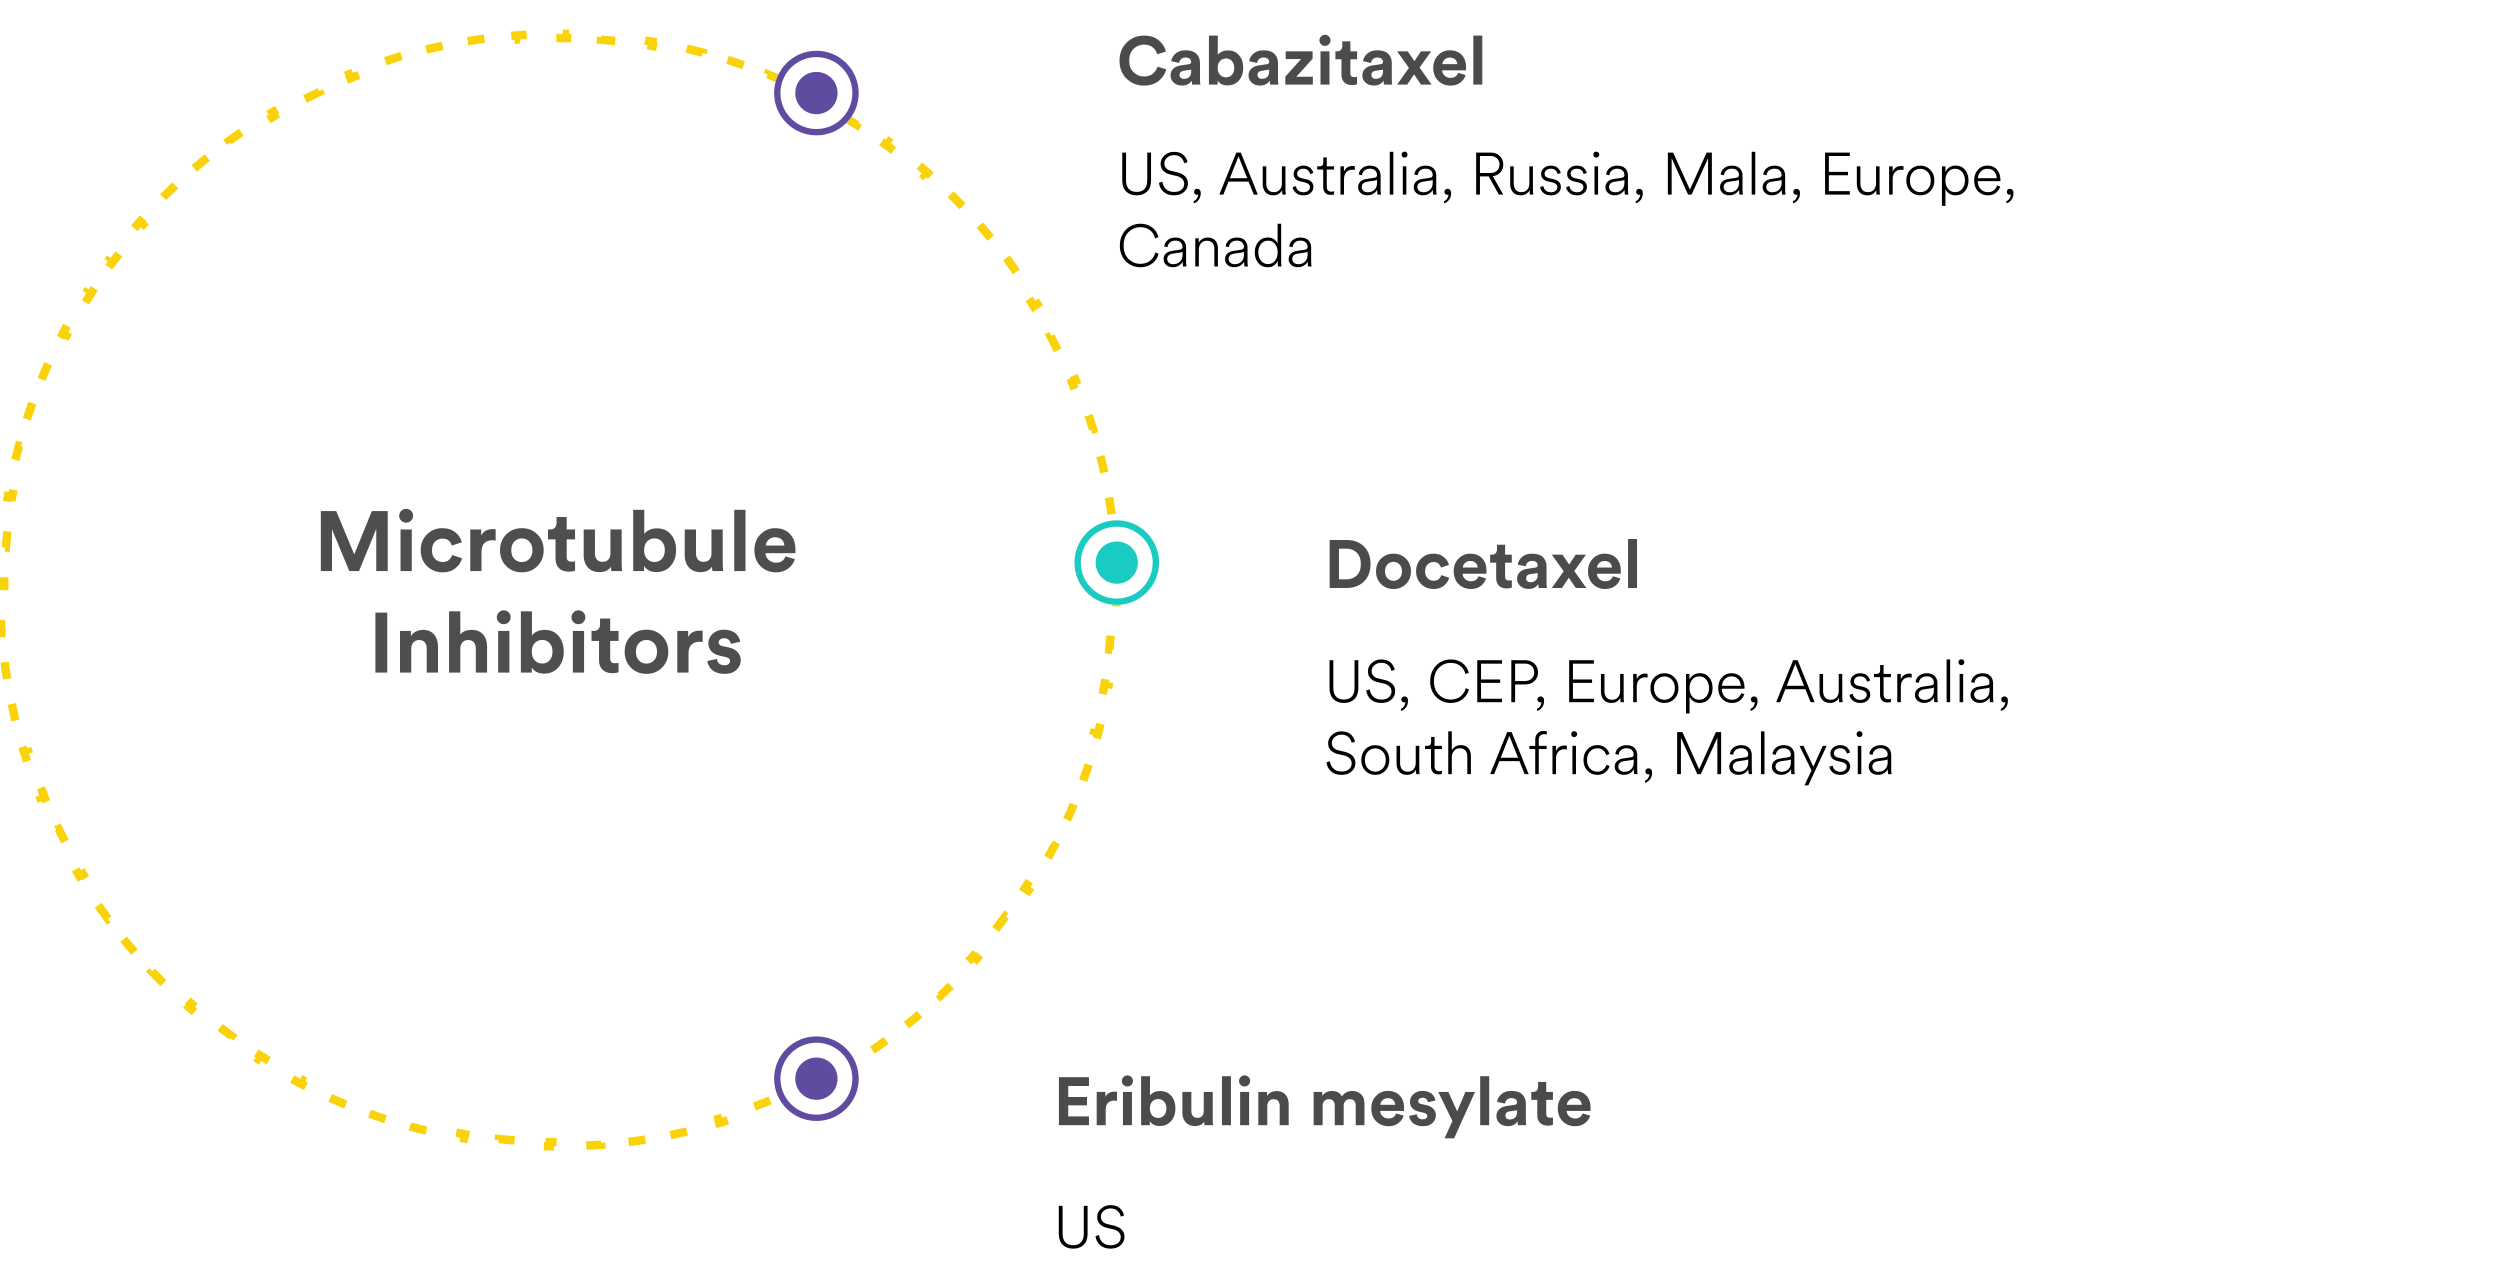 <svg width="591" height="299" viewBox="0 0 591 299" fill="none" xmlns="http://www.w3.org/2000/svg">
<path d="M263.613 129.355C263.818 132.036 263.943 134.739 263.984 137.463L262.985 137.478C262.995 138.151 263 138.825 263 139.5C263 140.175 262.995 140.849 262.985 141.522L263.984 141.537C263.943 144.261 263.818 146.964 263.613 149.645L262.616 149.568C262.513 150.909 262.39 152.244 262.247 153.574L263.241 153.681C262.95 156.386 262.577 159.068 262.123 161.722L261.137 161.553C260.911 162.878 260.665 164.196 260.399 165.507L261.379 165.706C260.838 168.37 260.216 171.005 259.517 173.608L258.551 173.348C258.202 174.647 257.833 175.937 257.445 177.22L258.402 177.51C257.616 180.107 256.751 182.671 255.811 185.199L254.874 184.85C254.405 186.11 253.917 187.362 253.41 188.604L254.336 188.981C253.312 191.492 252.212 193.964 251.04 196.394L250.139 195.96C249.555 197.171 248.952 198.371 248.332 199.561L249.219 200.024C247.966 202.426 246.641 204.786 245.247 207.099L244.39 206.583C243.697 207.734 242.986 208.873 242.258 210L243.098 210.543C241.629 212.818 240.091 215.045 238.488 217.221L237.683 216.628C236.887 217.709 236.074 218.778 235.245 219.834L236.031 220.451C234.36 222.58 232.624 224.656 230.826 226.677L230.079 226.013C229.187 227.016 228.279 228.005 227.357 228.98L228.083 229.668C226.224 231.633 224.305 233.541 222.328 235.39L221.645 234.659C220.665 235.576 219.671 236.478 218.662 237.365L219.323 238.116C217.292 239.902 215.206 241.626 213.068 243.286L212.454 242.496C211.394 243.319 210.321 244.126 209.235 244.917L209.824 245.725C207.64 247.316 205.405 248.842 203.121 250.299L202.583 249.457C201.452 250.179 200.309 250.884 199.155 251.572L199.667 252.431C197.347 253.813 194.981 255.127 192.572 256.368L192.114 255.479C190.921 256.094 189.718 256.691 188.504 257.27L188.935 258.173C186.5 259.334 184.023 260.424 181.508 261.438L181.134 260.511C179.89 261.012 178.637 261.496 177.374 261.96L177.719 262.899C175.189 263.829 172.622 264.685 170.022 265.463L169.735 264.505C168.451 264.889 167.159 265.254 165.859 265.599L166.116 266.566C163.512 267.258 160.876 267.873 158.211 268.408L158.014 267.427C156.702 267.69 155.383 267.934 154.058 268.158L154.224 269.144C151.569 269.593 148.887 269.962 146.181 270.25L146.075 269.256C144.746 269.397 143.411 269.519 142.07 269.62L142.145 270.617C139.464 270.82 136.761 270.944 134.037 270.985L134.022 269.985C133.349 269.995 132.675 270 132 270C131.325 270 130.651 269.995 129.978 269.985L129.963 270.985C127.239 270.944 124.536 270.82 121.855 270.617L121.93 269.62C120.589 269.519 119.254 269.397 117.925 269.256L117.819 270.25C115.113 269.962 112.431 269.593 109.776 269.144L109.942 268.158C108.617 267.934 107.298 267.69 105.986 267.427L105.789 268.408C103.124 267.873 100.488 267.258 97.884 266.566L98.141 265.599C96.841 265.254 95.549 264.889 94.265 264.505L93.978 265.463C91.378 264.685 88.811 263.829 86.281 262.899L86.626 261.96C85.363 261.496 84.11 261.012 82.866 260.511L82.492 261.438C79.977 260.424 77.5 259.334 75.065 258.173L75.496 257.27C74.282 256.691 73.079 256.094 71.886 255.479L71.428 256.368C69.019 255.127 66.653 253.813 64.333 252.431L64.845 251.572C63.691 250.884 62.548 250.179 61.417 249.457L60.879 250.299C58.595 248.842 56.36 247.316 54.176 245.725L54.765 244.917C53.679 244.126 52.606 243.319 51.546 242.496L50.932 243.286C48.794 241.626 46.708 239.901 44.677 238.116L45.338 237.365C44.329 236.478 43.335 235.576 42.355 234.659L41.672 235.39C39.695 233.541 37.776 231.633 35.917 229.668L36.643 228.98C35.721 228.005 34.813 227.016 33.921 226.012L33.174 226.677C31.376 224.656 29.64 222.58 27.969 220.451L28.755 219.834C27.926 218.778 27.113 217.709 26.317 216.628L25.512 217.221C23.909 215.045 22.371 212.818 20.902 210.543L21.742 210C21.014 208.873 20.303 207.734 19.61 206.583L18.753 207.099C17.359 204.786 16.034 202.426 14.781 200.023L15.668 199.561C15.048 198.371 14.445 197.171 13.861 195.96L12.96 196.394C11.788 193.964 10.688 191.492 9.664 188.981L10.59 188.604C10.083 187.362 9.595 186.11 9.126 184.85L8.189 185.199C7.249 182.671 6.384 180.107 5.598 177.51L6.555 177.22C6.167 175.937 5.798 174.647 5.449 173.348L4.483 173.608C3.784 171.005 3.162 168.37 2.621 165.706L3.601 165.507C3.335 164.196 3.089 162.878 2.863 161.553L1.877 161.722C1.423 159.068 1.05 156.386 0.759 153.681L1.753 153.574C1.61 152.244 1.487 150.909 1.384 149.568L0.387 149.645C0.182 146.964 0.057 144.261 0.016 141.537L1.015 141.522C1.005 140.849 1 140.175 1 139.5C1 138.825 1.005 138.151 1.015 137.478L0.016 137.463C0.057 134.739 0.182 132.036 0.387 129.355L1.384 129.432C1.487 128.091 1.61 126.756 1.753 125.426L0.759 125.319C1.05 122.614 1.423 119.932 1.877 117.278L2.863 117.447C3.089 116.122 3.335 114.804 3.601 113.493L2.621 113.294C3.162 110.63 3.784 107.995 4.483 105.392L5.449 105.652C5.798 104.353 6.167 103.063 6.555 101.78L5.598 101.49C6.384 98.893 7.249 96.329 8.189 93.801L9.126 94.15C9.595 92.889 10.083 91.638 10.59 90.396L9.664 90.019C10.688 87.508 11.788 85.036 12.96 82.606L13.861 83.04C14.445 81.829 15.048 80.629 15.668 79.439L14.781 78.977C16.034 76.574 17.359 74.214 18.753 71.901L19.61 72.417C20.303 71.266 21.014 70.127 21.742 69L20.902 68.457C22.371 66.182 23.909 63.955 25.512 61.779L26.317 62.372C27.113 61.291 27.926 60.222 28.755 59.166L27.969 58.549C29.64 56.42 31.376 54.344 33.174 52.323L33.921 52.987C34.813 51.984 35.721 50.995 36.643 50.02L35.917 49.332C37.776 47.367 39.695 45.459 41.672 43.61L42.355 44.341C43.335 43.424 44.33 42.522 45.338 41.635L44.677 40.884C46.708 39.099 48.794 37.374 50.932 35.714L51.546 36.504C52.606 35.681 53.679 34.874 54.765 34.083L54.176 33.275C56.36 31.684 58.595 30.158 60.879 28.701L61.417 29.543C62.548 28.821 63.691 28.116 64.845 27.428L64.333 26.569C66.653 25.187 69.019 23.873 71.428 22.632L71.886 23.521C73.079 22.906 74.282 22.309 75.496 21.73L75.065 20.827C77.5 19.666 79.977 18.576 82.492 17.562L82.866 18.489C84.11 17.988 85.363 17.504 86.626 17.04L86.281 16.101C88.811 15.171 91.378 14.315 93.978 13.537L94.265 14.495C95.549 14.111 96.841 13.746 98.141 13.401L97.884 12.434C100.488 11.742 103.124 11.127 105.789 10.592L105.986 11.573C107.298 11.309 108.617 11.066 109.942 10.842L109.776 9.856C112.431 9.407 115.113 9.038 117.819 8.75L117.925 9.744C119.254 9.603 120.589 9.481 121.93 9.38L121.855 8.383C124.536 8.18 127.239 8.056 129.963 8.015L129.978 9.015C130.651 9.005 131.325 9 132 9C132.675 9 133.349 9.005 134.022 9.015L134.037 8.015C136.761 8.056 139.464 8.18 142.145 8.383L142.07 9.38C143.411 9.481 144.746 9.603 146.075 9.744L146.181 8.75C148.887 9.038 151.569 9.407 154.224 9.856L154.058 10.842C155.383 11.066 156.702 11.309 158.014 11.573L158.211 10.592C160.876 11.127 163.512 11.742 166.116 12.434L165.859 13.401C167.159 13.746 168.451 14.111 169.735 14.495L170.022 13.537C172.622 14.315 175.189 15.171 177.719 16.101L177.374 17.04C178.637 17.504 179.89 17.988 181.134 18.489L181.508 17.562C184.023 18.576 186.5 19.666 188.935 20.827L188.504 21.73C189.718 22.309 190.921 22.906 192.114 23.521L192.572 22.632C194.981 23.873 197.347 25.187 199.667 26.569L199.155 27.428C200.309 28.116 201.452 28.821 202.583 29.543L203.121 28.701C205.405 30.158 207.64 31.684 209.824 33.275L209.235 34.083C210.321 34.874 211.394 35.681 212.454 36.504L213.068 35.714C215.206 37.374 217.292 39.099 219.323 40.884L218.662 41.635C219.671 42.522 220.665 43.424 221.645 44.341L222.328 43.61C224.305 45.459 226.224 47.367 228.083 49.333L227.357 50.02C228.279 50.995 229.187 51.984 230.079 52.987L230.826 52.323C232.624 54.344 234.36 56.42 236.031 58.549L235.245 59.166C236.074 60.222 236.887 61.291 237.683 62.372L238.488 61.779C240.091 63.955 241.629 66.182 243.098 68.457L242.258 69C242.986 70.127 243.697 71.266 244.39 72.417L245.247 71.901C246.641 74.214 247.966 76.574 249.219 78.977L248.332 79.439C248.952 80.629 249.555 81.829 250.139 83.04L251.04 82.606C252.212 85.036 253.312 87.508 254.336 90.019L253.41 90.396C253.917 91.638 254.405 92.889 254.874 94.15L255.811 93.801C256.751 96.329 257.616 98.893 258.402 101.49L257.445 101.78C257.833 103.063 258.202 104.353 258.551 105.652L259.517 105.392C260.216 107.995 260.838 110.63 261.379 113.294L260.399 113.493C260.665 114.804 260.911 116.122 261.137 117.447L262.123 117.278C262.577 119.932 262.95 122.614 263.241 125.319L262.247 125.426C262.39 126.756 262.513 128.091 262.616 129.432L263.613 129.355Z" stroke="#FAD20A" stroke-width="2" stroke-dasharray="4 8"/>
<g filter="url(#filter0_d_2066_245)">
<ellipse cx="131.5" cy="140" rx="93.5" ry="94" fill="white"/>
</g>
<path d="M91.665 135H88.945V125.06L84.865 135H82.566L78.486 125.14V135H75.846V120.82H79.486L83.746 131.06L87.906 120.82H91.665V135ZM97.346 135H94.686V125.16H97.346V135ZM94.366 121.94C94.366 121.487 94.526 121.1 94.846 120.78C95.166 120.447 95.553 120.28 96.006 120.28C96.46 120.28 96.846 120.44 97.166 120.76C97.486 121.08 97.646 121.473 97.646 121.94C97.646 122.38 97.486 122.76 97.166 123.08C96.846 123.4 96.46 123.56 96.006 123.56C95.553 123.56 95.166 123.4 94.846 123.08C94.526 122.76 94.366 122.38 94.366 121.94ZM104.617 127.32C103.911 127.32 103.317 127.567 102.837 128.06C102.357 128.553 102.117 129.227 102.117 130.08C102.117 130.933 102.357 131.613 102.837 132.12C103.331 132.613 103.931 132.86 104.637 132.86C105.264 132.86 105.764 132.7 106.137 132.38C106.511 132.047 106.764 131.653 106.897 131.2L109.237 131.98C108.997 132.887 108.477 133.667 107.677 134.32C106.877 134.973 105.864 135.3 104.637 135.3C103.171 135.3 101.937 134.807 100.937 133.82C99.951 132.82 99.457 131.573 99.457 130.08C99.457 128.573 99.944 127.327 100.917 126.34C101.904 125.353 103.117 124.86 104.557 124.86C105.811 124.86 106.837 125.187 107.637 125.84C108.437 126.48 108.951 127.26 109.177 128.18L106.797 128.98C106.477 127.873 105.751 127.32 104.617 127.32ZM117.171 125.12V127.8C116.904 127.747 116.637 127.72 116.371 127.72C115.611 127.72 114.997 127.94 114.531 128.38C114.064 128.807 113.831 129.513 113.831 130.5V135H111.171V125.16H113.751V126.62C114.231 125.593 115.164 125.08 116.551 125.08C116.697 125.08 116.904 125.093 117.171 125.12ZM121.587 132.14C122.081 132.633 122.674 132.88 123.367 132.88C124.061 132.88 124.647 132.633 125.127 132.14C125.621 131.647 125.867 130.96 125.867 130.08C125.867 129.2 125.621 128.513 125.127 128.02C124.647 127.527 124.061 127.28 123.367 127.28C122.674 127.28 122.081 127.527 121.587 128.02C121.107 128.513 120.867 129.2 120.867 130.08C120.867 130.96 121.107 131.647 121.587 132.14ZM119.667 126.34C120.654 125.353 121.887 124.86 123.367 124.86C124.847 124.86 126.074 125.353 127.047 126.34C128.034 127.327 128.527 128.573 128.527 130.08C128.527 131.587 128.034 132.833 127.047 133.82C126.074 134.807 124.847 135.3 123.367 135.3C121.887 135.3 120.654 134.807 119.667 133.82C118.694 132.833 118.207 131.587 118.207 130.08C118.207 128.573 118.694 127.327 119.667 126.34ZM133.966 122.22V125.16H135.946V127.52H133.966V131.64C133.966 132.053 134.06 132.347 134.246 132.52C134.433 132.693 134.726 132.78 135.126 132.78C135.486 132.78 135.76 132.753 135.946 132.7V134.9C135.56 135.06 135.06 135.14 134.446 135.14C133.486 135.14 132.726 134.873 132.166 134.34C131.606 133.793 131.326 133.047 131.326 132.1V127.52H129.546V125.16H130.046C130.54 125.16 130.913 125.02 131.166 124.74C131.433 124.447 131.566 124.067 131.566 123.6V122.22H133.966ZM144.525 135C144.471 134.733 144.445 134.38 144.445 133.94C144.191 134.38 143.811 134.713 143.305 134.94C142.811 135.153 142.285 135.26 141.725 135.26C140.565 135.26 139.651 134.893 138.985 134.16C138.318 133.413 137.985 132.487 137.985 131.38V125.16H140.645V130.84C140.645 131.427 140.798 131.907 141.105 132.28C141.411 132.64 141.858 132.82 142.445 132.82C143.018 132.82 143.471 132.647 143.805 132.3C144.138 131.94 144.305 131.467 144.305 130.88V125.16H146.965V133.22C146.965 133.847 146.998 134.44 147.065 135H144.525ZM152.266 135H149.686V120.52H152.306V126.24C152.546 125.867 152.926 125.553 153.446 125.3C153.98 125.033 154.593 124.9 155.286 124.9C156.686 124.9 157.793 125.38 158.606 126.34C159.42 127.3 159.826 128.533 159.826 130.04C159.826 131.547 159.4 132.793 158.546 133.78C157.693 134.753 156.573 135.24 155.186 135.24C153.84 135.24 152.866 134.76 152.266 133.8V135ZM156.466 132.12C156.933 131.613 157.166 130.927 157.166 130.06C157.166 129.193 156.933 128.513 156.466 128.02C156.013 127.527 155.433 127.28 154.726 127.28C154.02 127.28 153.433 127.527 152.966 128.02C152.5 128.513 152.266 129.193 152.266 130.06C152.266 130.927 152.5 131.613 152.966 132.12C153.446 132.613 154.033 132.86 154.726 132.86C155.433 132.86 156.013 132.613 156.466 132.12ZM168.411 135C168.358 134.733 168.331 134.38 168.331 133.94C168.078 134.38 167.698 134.713 167.191 134.94C166.698 135.153 166.171 135.26 165.611 135.26C164.451 135.26 163.538 134.893 162.871 134.16C162.205 133.413 161.871 132.487 161.871 131.38V125.16H164.531V130.84C164.531 131.427 164.685 131.907 164.991 132.28C165.298 132.64 165.745 132.82 166.331 132.82C166.905 132.82 167.358 132.647 167.691 132.3C168.025 131.94 168.191 131.467 168.191 130.88V125.16H170.851V133.22C170.851 133.847 170.885 134.44 170.951 135H168.411ZM176.233 135H173.573V120.52H176.233V135ZM181.024 128.96H185.424C185.397 128.413 185.197 127.953 184.824 127.58C184.464 127.207 183.931 127.02 183.224 127.02C182.584 127.02 182.064 127.22 181.664 127.62C181.264 128.02 181.051 128.467 181.024 128.96ZM185.684 131.52L187.904 132.18C187.637 133.087 187.111 133.833 186.324 134.42C185.551 135.007 184.584 135.3 183.424 135.3C182.011 135.3 180.811 134.827 179.824 133.88C178.837 132.92 178.344 131.64 178.344 130.04C178.344 128.52 178.824 127.28 179.784 126.32C180.744 125.347 181.877 124.86 183.184 124.86C184.704 124.86 185.891 125.313 186.744 126.22C187.611 127.127 188.044 128.373 188.044 129.96C188.044 130.067 188.037 130.187 188.024 130.32C188.024 130.453 188.024 130.56 188.024 130.64L188.004 130.78H180.964C180.991 131.42 181.244 131.953 181.724 132.38C182.204 132.807 182.777 133.02 183.444 133.02C184.577 133.02 185.324 132.52 185.684 131.52ZM91.546 159H88.746V144.82H91.546V159ZM97.219 153.34V159H94.559V149.16H97.139V150.38C97.419 149.9 97.819 149.533 98.339 149.28C98.859 149.027 99.406 148.9 99.979 148.9C101.139 148.9 102.019 149.267 102.619 150C103.233 150.72 103.539 151.653 103.539 152.8V159H100.879V153.26C100.879 152.673 100.726 152.2 100.419 151.84C100.126 151.48 99.673 151.3 99.059 151.3C98.499 151.3 98.053 151.493 97.719 151.88C97.386 152.267 97.219 152.753 97.219 153.34ZM108.821 153.22V159H106.161V144.52H108.821V149.98C109.421 149.26 110.307 148.9 111.481 148.9C112.681 148.9 113.587 149.267 114.201 150C114.827 150.72 115.141 151.653 115.141 152.8V159H112.481V153.26C112.481 152.673 112.327 152.2 112.021 151.84C111.727 151.48 111.274 151.3 110.661 151.3C110.114 151.3 109.674 151.48 109.341 151.84C109.021 152.2 108.847 152.66 108.821 153.22ZM120.422 159H117.762V149.16H120.422V159ZM117.442 145.94C117.442 145.487 117.602 145.1 117.922 144.78C118.242 144.447 118.629 144.28 119.082 144.28C119.536 144.28 119.922 144.44 120.242 144.76C120.562 145.08 120.722 145.473 120.722 145.94C120.722 146.38 120.562 146.76 120.242 147.08C119.922 147.4 119.536 147.56 119.082 147.56C118.629 147.56 118.242 147.4 117.922 147.08C117.602 146.76 117.442 146.38 117.442 145.94ZM125.713 159H123.133V144.52H125.753V150.24C125.993 149.867 126.373 149.553 126.893 149.3C127.427 149.033 128.04 148.9 128.733 148.9C130.133 148.9 131.24 149.38 132.053 150.34C132.867 151.3 133.273 152.533 133.273 154.04C133.273 155.547 132.847 156.793 131.993 157.78C131.14 158.753 130.02 159.24 128.633 159.24C127.287 159.24 126.313 158.76 125.713 157.8V159ZM129.913 156.12C130.38 155.613 130.613 154.927 130.613 154.06C130.613 153.193 130.38 152.513 129.913 152.02C129.46 151.527 128.88 151.28 128.173 151.28C127.467 151.28 126.88 151.527 126.413 152.02C125.947 152.513 125.713 153.193 125.713 154.06C125.713 154.927 125.947 155.613 126.413 156.12C126.893 156.613 127.48 156.86 128.173 156.86C128.88 156.86 129.46 156.613 129.913 156.12ZM138.079 159H135.419V149.16H138.079V159ZM135.099 145.94C135.099 145.487 135.259 145.1 135.579 144.78C135.899 144.447 136.285 144.28 136.739 144.28C137.192 144.28 137.579 144.44 137.899 144.76C138.219 145.08 138.379 145.473 138.379 145.94C138.379 146.38 138.219 146.76 137.899 147.08C137.579 147.4 137.192 147.56 136.739 147.56C136.285 147.56 135.899 147.4 135.579 147.08C135.259 146.76 135.099 146.38 135.099 145.94ZM144.25 146.22V149.16H146.23V151.52H144.25V155.64C144.25 156.053 144.343 156.347 144.53 156.52C144.716 156.693 145.01 156.78 145.41 156.78C145.77 156.78 146.043 156.753 146.23 156.7V158.9C145.843 159.06 145.343 159.14 144.73 159.14C143.77 159.14 143.01 158.873 142.45 158.34C141.89 157.793 141.61 157.047 141.61 156.1V151.52H139.83V149.16H140.33C140.823 149.16 141.196 149.02 141.45 148.74C141.716 148.447 141.85 148.067 141.85 147.6V146.22H144.25ZM151.05 156.14C151.543 156.633 152.137 156.88 152.83 156.88C153.523 156.88 154.11 156.633 154.59 156.14C155.083 155.647 155.33 154.96 155.33 154.08C155.33 153.2 155.083 152.513 154.59 152.02C154.11 151.527 153.523 151.28 152.83 151.28C152.137 151.28 151.543 151.527 151.05 152.02C150.57 152.513 150.33 153.2 150.33 154.08C150.33 154.96 150.57 155.647 151.05 156.14ZM149.13 150.34C150.117 149.353 151.35 148.86 152.83 148.86C154.31 148.86 155.537 149.353 156.51 150.34C157.497 151.327 157.99 152.573 157.99 154.08C157.99 155.587 157.497 156.833 156.51 157.82C155.537 158.807 154.31 159.3 152.83 159.3C151.35 159.3 150.117 158.807 149.13 157.82C148.157 156.833 147.67 155.587 147.67 154.08C147.67 152.573 148.157 151.327 149.13 150.34ZM166.106 149.12V151.8C165.839 151.747 165.573 151.72 165.306 151.72C164.546 151.72 163.933 151.94 163.466 152.38C162.999 152.807 162.766 153.513 162.766 154.5V159H160.106V149.16H162.686V150.62C163.166 149.593 164.099 149.08 165.486 149.08C165.633 149.08 165.839 149.093 166.106 149.12ZM167.2 156.26L169.48 155.76C169.507 156.187 169.673 156.547 169.98 156.84C170.3 157.12 170.733 157.26 171.28 157.26C171.693 157.26 172.013 157.167 172.24 156.98C172.467 156.793 172.58 156.56 172.58 156.28C172.58 155.787 172.227 155.467 171.52 155.32L170.22 155.02C169.3 154.82 168.607 154.46 168.14 153.94C167.687 153.42 167.46 152.8 167.46 152.08C167.46 151.187 167.807 150.427 168.5 149.8C169.207 149.173 170.087 148.86 171.14 148.86C171.807 148.86 172.393 148.96 172.9 149.16C173.407 149.347 173.8 149.593 174.08 149.9C174.36 150.193 174.573 150.493 174.72 150.8C174.867 151.107 174.96 151.407 175 151.7L172.78 152.2C172.727 151.853 172.567 151.547 172.3 151.28C172.047 151.013 171.667 150.88 171.16 150.88C170.813 150.88 170.513 150.973 170.26 151.16C170.02 151.347 169.9 151.58 169.9 151.86C169.9 152.34 170.2 152.633 170.8 152.74L172.2 153.04C173.147 153.24 173.867 153.607 174.36 154.14C174.867 154.673 175.12 155.313 175.12 156.06C175.12 156.94 174.787 157.7 174.12 158.34C173.453 158.98 172.513 159.3 171.3 159.3C170.607 159.3 169.987 159.2 169.44 159C168.893 158.787 168.467 158.52 168.16 158.2C167.867 157.867 167.64 157.54 167.48 157.22C167.333 156.887 167.24 156.567 167.2 156.26Z" fill="#4E4E4E"/>
<g filter="url(#filter1_d_2066_245)">
<circle cx="193" cy="22" r="10" fill="white"/>
<circle cx="193" cy="22" r="9.25" stroke="#5F4BA0" stroke-width="1.5"/>
</g>
<circle cx="193" cy="22" r="5" fill="#5F4BA0"/>
<g filter="url(#filter2_d_2066_245)">
<circle cx="193" cy="255" r="10" fill="white"/>
<circle cx="193" cy="255" r="9.25" stroke="#5F4BA0" stroke-width="1.5"/>
</g>
<circle cx="193" cy="255" r="5" fill="#5F4BA0"/>
<g filter="url(#filter3_d_2066_245)">
<circle cx="264" cy="133" r="10" fill="white"/>
<circle cx="264" cy="133" r="9.25" stroke="#19CBC0" stroke-width="1.5"/>
</g>
<circle cx="264" cy="133" r="5" fill="#19CBC0"/>
<path d="M271.182 45.272C270.566 45.879 269.74 46.182 268.704 46.182C267.668 46.182 266.842 45.879 266.226 45.272C265.61 44.665 265.302 43.807 265.302 42.696V36.074H266.198V42.654C266.198 43.531 266.413 44.203 266.842 44.67C267.271 45.137 267.892 45.37 268.704 45.37C269.516 45.37 270.137 45.137 270.566 44.67C270.995 44.203 271.21 43.531 271.21 42.654V36.074H272.106V42.696C272.106 43.807 271.798 44.665 271.182 45.272ZM280.728 38.328L279.944 38.608C279.832 38.048 279.571 37.586 279.16 37.222C278.759 36.858 278.213 36.676 277.522 36.676C276.906 36.676 276.374 36.863 275.926 37.236C275.478 37.6 275.254 38.067 275.254 38.636C275.254 39.084 275.39 39.457 275.66 39.756C275.931 40.055 276.318 40.265 276.822 40.386L278.334 40.736C279.118 40.923 279.73 41.245 280.168 41.702C280.607 42.15 280.826 42.715 280.826 43.396C280.826 44.18 280.523 44.843 279.916 45.384C279.31 45.916 278.516 46.182 277.536 46.182C276.5 46.182 275.67 45.897 275.044 45.328C274.428 44.749 274.074 44.049 273.98 43.228L274.806 42.962C274.872 43.643 275.147 44.217 275.632 44.684C276.118 45.151 276.752 45.384 277.536 45.384C278.283 45.384 278.871 45.207 279.3 44.852C279.73 44.488 279.944 44.026 279.944 43.466C279.944 43.009 279.79 42.617 279.482 42.29C279.174 41.963 278.736 41.735 278.166 41.604L276.668 41.254C275.968 41.095 275.408 40.801 274.988 40.372C274.578 39.933 274.372 39.373 274.372 38.692C274.372 37.927 274.685 37.269 275.31 36.718C275.936 36.167 276.664 35.892 277.494 35.892C278.437 35.892 279.17 36.121 279.692 36.578C280.224 37.035 280.57 37.619 280.728 38.328ZM282.273 45.328C282.273 45.132 282.343 44.969 282.483 44.838C282.632 44.698 282.814 44.628 283.029 44.628C283.262 44.628 283.458 44.717 283.617 44.894C283.775 45.062 283.855 45.305 283.855 45.622C283.855 46.275 283.691 46.817 283.365 47.246C283.038 47.675 282.646 47.946 282.189 48.058V47.54C282.497 47.447 282.744 47.246 282.931 46.938C283.127 46.639 283.229 46.322 283.239 45.986C283.192 46.033 283.103 46.056 282.973 46.056C282.777 46.056 282.609 45.991 282.469 45.86C282.338 45.72 282.273 45.543 282.273 45.328ZM296.395 46L295.163 42.934H290.417L289.199 46H288.247L292.265 36.074H293.329L297.347 46H296.395ZM292.783 36.956L290.739 42.122H294.841L292.783 36.956ZM303.097 44.964C302.929 45.309 302.658 45.599 302.285 45.832C301.921 46.065 301.491 46.182 300.997 46.182C300.194 46.182 299.578 45.93 299.149 45.426C298.719 44.913 298.505 44.278 298.505 43.522V39.322H299.345V43.382C299.345 43.97 299.489 44.46 299.779 44.852C300.077 45.235 300.535 45.426 301.151 45.426C301.729 45.426 302.187 45.235 302.523 44.852C302.868 44.46 303.041 43.975 303.041 43.396V39.322H303.881V44.726C303.881 45.183 303.909 45.608 303.965 46H303.167C303.12 45.767 303.097 45.454 303.097 45.062V44.964ZM305.576 44.25L306.346 43.984C306.411 44.413 306.602 44.768 306.92 45.048C307.237 45.319 307.657 45.454 308.18 45.454C308.6 45.454 308.95 45.342 309.23 45.118C309.519 44.894 309.664 44.609 309.664 44.264C309.664 43.695 309.286 43.321 308.53 43.144L307.452 42.892C306.938 42.78 306.537 42.575 306.248 42.276C305.958 41.968 305.814 41.581 305.814 41.114C305.814 40.573 306.033 40.111 306.472 39.728C306.92 39.345 307.452 39.154 308.068 39.154C308.777 39.154 309.323 39.322 309.706 39.658C310.098 39.994 310.35 40.4 310.462 40.876L309.72 41.156C309.645 40.792 309.472 40.489 309.202 40.246C308.94 40.003 308.562 39.882 308.068 39.882C307.676 39.882 307.34 39.994 307.06 40.218C306.78 40.433 306.64 40.713 306.64 41.058C306.64 41.609 306.99 41.963 307.69 42.122L308.754 42.36C309.911 42.621 310.49 43.237 310.49 44.208C310.49 44.74 310.28 45.202 309.86 45.594C309.44 45.986 308.875 46.182 308.166 46.182C307.41 46.182 306.808 45.986 306.36 45.594C305.912 45.202 305.65 44.754 305.576 44.25ZM313.646 37.208V39.322H315.382V40.078H313.646V44.11C313.646 44.913 314.024 45.314 314.78 45.314C315.013 45.314 315.214 45.277 315.382 45.202V45.944C315.214 46.028 314.939 46.07 314.556 46.07C314.005 46.07 313.576 45.907 313.268 45.58C312.96 45.253 312.806 44.791 312.806 44.194V40.078H311.392V39.322H311.896C312.223 39.322 312.461 39.247 312.61 39.098C312.759 38.939 312.834 38.687 312.834 38.342V37.208H313.646ZM320.284 39.308V40.19C320.116 40.143 319.92 40.12 319.696 40.12C319.108 40.12 318.632 40.311 318.268 40.694C317.904 41.077 317.722 41.637 317.722 42.374V46H316.882V39.322H317.708V40.568C318.1 39.681 318.786 39.238 319.766 39.238C319.99 39.238 320.162 39.261 320.284 39.308ZM323.238 46.168C322.566 46.168 322.034 45.981 321.642 45.608C321.25 45.235 321.054 44.791 321.054 44.278C321.054 43.727 321.231 43.284 321.586 42.948C321.94 42.612 322.43 42.397 323.056 42.304L324.834 42.038C325.3 41.973 325.534 41.758 325.534 41.394C325.534 40.937 325.384 40.573 325.086 40.302C324.796 40.022 324.386 39.882 323.854 39.882C323.322 39.882 322.888 40.022 322.552 40.302C322.225 40.573 322.034 40.951 321.978 41.436L321.194 41.268C321.268 40.633 321.548 40.125 322.034 39.742C322.519 39.35 323.121 39.154 323.84 39.154C324.67 39.154 325.3 39.373 325.73 39.812C326.159 40.241 326.374 40.797 326.374 41.478V44.852C326.374 45.291 326.406 45.673 326.472 46H325.646C325.59 45.692 325.562 45.309 325.562 44.852C325.384 45.207 325.09 45.515 324.68 45.776C324.278 46.037 323.798 46.168 323.238 46.168ZM323.336 45.454C323.98 45.454 324.507 45.258 324.918 44.866C325.328 44.465 325.534 43.933 325.534 43.27V42.514C325.459 42.589 325.296 42.645 325.044 42.682L323.182 42.962C322.78 43.018 322.468 43.158 322.244 43.382C322.02 43.597 321.908 43.881 321.908 44.236C321.908 44.563 322.034 44.847 322.286 45.09C322.547 45.333 322.897 45.454 323.336 45.454ZM329.384 46H328.544V35.892H329.384V46ZM332.46 46H331.62V39.322H332.46V46ZM331.536 37.054C331.405 36.923 331.34 36.755 331.34 36.55C331.34 36.345 331.405 36.177 331.536 36.046C331.676 35.915 331.844 35.85 332.04 35.85C332.236 35.85 332.399 35.915 332.53 36.046C332.67 36.177 332.74 36.345 332.74 36.55C332.74 36.755 332.67 36.923 332.53 37.054C332.399 37.185 332.236 37.25 332.04 37.25C331.844 37.25 331.676 37.185 331.536 37.054ZM336.39 46.168C335.718 46.168 335.186 45.981 334.794 45.608C334.402 45.235 334.206 44.791 334.206 44.278C334.206 43.727 334.384 43.284 334.738 42.948C335.093 42.612 335.583 42.397 336.208 42.304L337.986 42.038C338.453 41.973 338.686 41.758 338.686 41.394C338.686 40.937 338.537 40.573 338.238 40.302C337.949 40.022 337.538 39.882 337.006 39.882C336.474 39.882 336.04 40.022 335.704 40.302C335.378 40.573 335.186 40.951 335.13 41.436L334.346 41.268C334.421 40.633 334.701 40.125 335.186 39.742C335.672 39.35 336.274 39.154 336.992 39.154C337.823 39.154 338.453 39.373 338.882 39.812C339.312 40.241 339.526 40.797 339.526 41.478V44.852C339.526 45.291 339.559 45.673 339.624 46H338.798C338.742 45.692 338.714 45.309 338.714 44.852C338.537 45.207 338.243 45.515 337.832 45.776C337.431 46.037 336.95 46.168 336.39 46.168ZM336.488 45.454C337.132 45.454 337.66 45.258 338.07 44.866C338.481 44.465 338.686 43.933 338.686 43.27V42.514C338.612 42.589 338.448 42.645 338.196 42.682L336.334 42.962C335.933 43.018 335.62 43.158 335.396 43.382C335.172 43.597 335.06 43.881 335.06 44.236C335.06 44.563 335.186 44.847 335.438 45.09C335.7 45.333 336.05 45.454 336.488 45.454ZM341.458 45.328C341.458 45.132 341.528 44.969 341.668 44.838C341.818 44.698 342 44.628 342.214 44.628C342.448 44.628 342.644 44.717 342.802 44.894C342.961 45.062 343.04 45.305 343.04 45.622C343.04 46.275 342.877 46.817 342.55 47.246C342.224 47.675 341.832 47.946 341.374 48.058V47.54C341.682 47.447 341.93 47.246 342.116 46.938C342.312 46.639 342.415 46.322 342.424 45.986C342.378 46.033 342.289 46.056 342.158 46.056C341.962 46.056 341.794 45.991 341.654 45.86C341.524 45.72 341.458 45.543 341.458 45.328ZM354.325 46L351.931 41.702H349.859V46H348.963V36.074H352.421C353.298 36.074 354.007 36.345 354.549 36.886C355.099 37.418 355.375 38.09 355.375 38.902C355.375 39.63 355.151 40.246 354.703 40.75C354.255 41.254 353.653 41.553 352.897 41.646L355.361 46H354.325ZM349.859 40.904H352.281C352.943 40.904 353.475 40.722 353.877 40.358C354.278 39.985 354.479 39.499 354.479 38.902C354.479 38.295 354.278 37.805 353.877 37.432C353.475 37.059 352.943 36.872 352.281 36.872H349.859V40.904ZM361.599 44.964C361.431 45.309 361.16 45.599 360.787 45.832C360.423 46.065 359.993 46.182 359.499 46.182C358.696 46.182 358.08 45.93 357.651 45.426C357.221 44.913 357.007 44.278 357.007 43.522V39.322H357.847V43.382C357.847 43.97 357.991 44.46 358.281 44.852C358.579 45.235 359.037 45.426 359.653 45.426C360.231 45.426 360.689 45.235 361.025 44.852C361.37 44.46 361.543 43.975 361.543 43.396V39.322H362.383V44.726C362.383 45.183 362.411 45.608 362.467 46H361.669C361.622 45.767 361.599 45.454 361.599 45.062V44.964ZM364.078 44.25L364.848 43.984C364.913 44.413 365.104 44.768 365.422 45.048C365.739 45.319 366.159 45.454 366.682 45.454C367.102 45.454 367.452 45.342 367.732 45.118C368.021 44.894 368.166 44.609 368.166 44.264C368.166 43.695 367.788 43.321 367.032 43.144L365.954 42.892C365.44 42.78 365.039 42.575 364.75 42.276C364.46 41.968 364.316 41.581 364.316 41.114C364.316 40.573 364.535 40.111 364.974 39.728C365.422 39.345 365.954 39.154 366.57 39.154C367.279 39.154 367.825 39.322 368.208 39.658C368.6 39.994 368.852 40.4 368.964 40.876L368.222 41.156C368.147 40.792 367.974 40.489 367.704 40.246C367.442 40.003 367.064 39.882 366.57 39.882C366.178 39.882 365.842 39.994 365.562 40.218C365.282 40.433 365.142 40.713 365.142 41.058C365.142 41.609 365.492 41.963 366.192 42.122L367.256 42.36C368.413 42.621 368.992 43.237 368.992 44.208C368.992 44.74 368.782 45.202 368.362 45.594C367.942 45.986 367.377 46.182 366.668 46.182C365.912 46.182 365.31 45.986 364.862 45.594C364.414 45.202 364.152 44.754 364.078 44.25ZM370.23 44.25L371 43.984C371.065 44.413 371.257 44.768 371.574 45.048C371.891 45.319 372.311 45.454 372.834 45.454C373.254 45.454 373.604 45.342 373.884 45.118C374.173 44.894 374.318 44.609 374.318 44.264C374.318 43.695 373.94 43.321 373.184 43.144L372.106 42.892C371.593 42.78 371.191 42.575 370.902 42.276C370.613 41.968 370.468 41.581 370.468 41.114C370.468 40.573 370.687 40.111 371.126 39.728C371.574 39.345 372.106 39.154 372.722 39.154C373.431 39.154 373.977 39.322 374.36 39.658C374.752 39.994 375.004 40.4 375.116 40.876L374.374 41.156C374.299 40.792 374.127 40.489 373.856 40.246C373.595 40.003 373.217 39.882 372.722 39.882C372.33 39.882 371.994 39.994 371.714 40.218C371.434 40.433 371.294 40.713 371.294 41.058C371.294 41.609 371.644 41.963 372.344 42.122L373.408 42.36C374.565 42.621 375.144 43.237 375.144 44.208C375.144 44.74 374.934 45.202 374.514 45.594C374.094 45.986 373.529 46.182 372.82 46.182C372.064 46.182 371.462 45.986 371.014 45.594C370.566 45.202 370.305 44.754 370.23 44.25ZM377.782 46H376.942V39.322H377.782V46ZM376.858 37.054C376.728 36.923 376.662 36.755 376.662 36.55C376.662 36.345 376.728 36.177 376.858 36.046C376.998 35.915 377.166 35.85 377.362 35.85C377.558 35.85 377.722 35.915 377.852 36.046C377.992 36.177 378.062 36.345 378.062 36.55C378.062 36.755 377.992 36.923 377.852 37.054C377.722 37.185 377.558 37.25 377.362 37.25C377.166 37.25 376.998 37.185 376.858 37.054ZM381.712 46.168C381.04 46.168 380.508 45.981 380.116 45.608C379.724 45.235 379.528 44.791 379.528 44.278C379.528 43.727 379.706 43.284 380.06 42.948C380.415 42.612 380.905 42.397 381.53 42.304L383.308 42.038C383.775 41.973 384.008 41.758 384.008 41.394C384.008 40.937 383.859 40.573 383.56 40.302C383.271 40.022 382.86 39.882 382.328 39.882C381.796 39.882 381.362 40.022 381.026 40.302C380.7 40.573 380.508 40.951 380.452 41.436L379.668 41.268C379.743 40.633 380.023 40.125 380.508 39.742C380.994 39.35 381.596 39.154 382.314 39.154C383.145 39.154 383.775 39.373 384.204 39.812C384.634 40.241 384.848 40.797 384.848 41.478V44.852C384.848 45.291 384.881 45.673 384.946 46H384.12C384.064 45.692 384.036 45.309 384.036 44.852C383.859 45.207 383.565 45.515 383.154 45.776C382.753 46.037 382.272 46.168 381.712 46.168ZM381.81 45.454C382.454 45.454 382.982 45.258 383.392 44.866C383.803 44.465 384.008 43.933 384.008 43.27V42.514C383.934 42.589 383.77 42.645 383.518 42.682L381.656 42.962C381.255 43.018 380.942 43.158 380.718 43.382C380.494 43.597 380.382 43.881 380.382 44.236C380.382 44.563 380.508 44.847 380.76 45.09C381.022 45.333 381.372 45.454 381.81 45.454ZM386.78 45.328C386.78 45.132 386.85 44.969 386.99 44.838C387.14 44.698 387.322 44.628 387.536 44.628C387.77 44.628 387.966 44.717 388.124 44.894C388.283 45.062 388.362 45.305 388.362 45.622C388.362 46.275 388.199 46.817 387.872 47.246C387.546 47.675 387.154 47.946 386.696 48.058V47.54C387.004 47.447 387.252 47.246 387.438 46.938C387.634 46.639 387.737 46.322 387.746 45.986C387.7 46.033 387.611 46.056 387.48 46.056C387.284 46.056 387.116 45.991 386.976 45.86C386.846 45.72 386.78 45.543 386.78 45.328ZM404.687 46H403.791V37.404L399.899 46H399.059L395.181 37.404V46H394.285V36.074H395.545L399.493 44.838L403.441 36.074H404.687V46ZM408.796 46.168C408.124 46.168 407.592 45.981 407.2 45.608C406.808 45.235 406.612 44.791 406.612 44.278C406.612 43.727 406.79 43.284 407.144 42.948C407.499 42.612 407.989 42.397 408.614 42.304L410.392 42.038C410.859 41.973 411.092 41.758 411.092 41.394C411.092 40.937 410.943 40.573 410.644 40.302C410.355 40.022 409.944 39.882 409.412 39.882C408.88 39.882 408.446 40.022 408.11 40.302C407.784 40.573 407.592 40.951 407.536 41.436L406.752 41.268C406.827 40.633 407.107 40.125 407.592 39.742C408.078 39.35 408.68 39.154 409.398 39.154C410.229 39.154 410.859 39.373 411.288 39.812C411.718 40.241 411.932 40.797 411.932 41.478V44.852C411.932 45.291 411.965 45.673 412.03 46H411.204C411.148 45.692 411.12 45.309 411.12 44.852C410.943 45.207 410.649 45.515 410.238 45.776C409.837 46.037 409.356 46.168 408.796 46.168ZM408.894 45.454C409.538 45.454 410.066 45.258 410.476 44.866C410.887 44.465 411.092 43.933 411.092 43.27V42.514C411.018 42.589 410.854 42.645 410.602 42.682L408.74 42.962C408.339 43.018 408.026 43.158 407.802 43.382C407.578 43.597 407.466 43.881 407.466 44.236C407.466 44.563 407.592 44.847 407.844 45.09C408.106 45.333 408.456 45.454 408.894 45.454ZM414.942 46H414.102V35.892H414.942V46ZM418.873 46.168C418.201 46.168 417.669 45.981 417.277 45.608C416.885 45.235 416.689 44.791 416.689 44.278C416.689 43.727 416.866 43.284 417.221 42.948C417.575 42.612 418.065 42.397 418.691 42.304L420.469 42.038C420.935 41.973 421.169 41.758 421.169 41.394C421.169 40.937 421.019 40.573 420.721 40.302C420.431 40.022 420.021 39.882 419.489 39.882C418.957 39.882 418.523 40.022 418.187 40.302C417.86 40.573 417.669 40.951 417.613 41.436L416.829 41.268C416.903 40.633 417.183 40.125 417.669 39.742C418.154 39.35 418.756 39.154 419.475 39.154C420.305 39.154 420.935 39.373 421.365 39.812C421.794 40.241 422.009 40.797 422.009 41.478V44.852C422.009 45.291 422.041 45.673 422.107 46H421.281C421.225 45.692 421.197 45.309 421.197 44.852C421.019 45.207 420.725 45.515 420.315 45.776C419.913 46.037 419.433 46.168 418.873 46.168ZM418.971 45.454C419.615 45.454 420.142 45.258 420.553 44.866C420.963 44.465 421.169 43.933 421.169 43.27V42.514C421.094 42.589 420.931 42.645 420.679 42.682L418.817 42.962C418.415 43.018 418.103 43.158 417.879 43.382C417.655 43.597 417.543 43.881 417.543 44.236C417.543 44.563 417.669 44.847 417.921 45.09C418.182 45.333 418.532 45.454 418.971 45.454ZM423.941 45.328C423.941 45.132 424.011 44.969 424.151 44.838C424.3 44.698 424.482 44.628 424.697 44.628C424.93 44.628 425.126 44.717 425.285 44.894C425.443 45.062 425.523 45.305 425.523 45.622C425.523 46.275 425.359 46.817 425.033 47.246C424.706 47.675 424.314 47.946 423.857 48.058V47.54C424.165 47.447 424.412 47.246 424.599 46.938C424.795 46.639 424.897 46.322 424.907 45.986C424.86 46.033 424.771 46.056 424.641 46.056C424.445 46.056 424.277 45.991 424.137 45.86C424.006 45.72 423.941 45.543 423.941 45.328ZM437.297 46H431.445V36.074H437.297V36.886H432.341V40.624H436.863V41.436H432.341V45.188H437.297V46ZM443.548 44.964C443.38 45.309 443.109 45.599 442.736 45.832C442.372 46.065 441.943 46.182 441.448 46.182C440.645 46.182 440.029 45.93 439.6 45.426C439.171 44.913 438.956 44.278 438.956 43.522V39.322H439.796V43.382C439.796 43.97 439.941 44.46 440.23 44.852C440.529 45.235 440.986 45.426 441.602 45.426C442.181 45.426 442.638 45.235 442.974 44.852C443.319 44.46 443.492 43.975 443.492 43.396V39.322H444.332V44.726C444.332 45.183 444.36 45.608 444.416 46H443.618C443.571 45.767 443.548 45.454 443.548 45.062V44.964ZM449.989 39.308V40.19C449.821 40.143 449.625 40.12 449.401 40.12C448.813 40.12 448.337 40.311 447.973 40.694C447.609 41.077 447.427 41.637 447.427 42.374V46H446.587V39.322H447.413V40.568C447.805 39.681 448.491 39.238 449.471 39.238C449.695 39.238 449.867 39.261 449.989 39.308ZM456.334 45.202C455.7 45.855 454.911 46.182 453.968 46.182C453.026 46.182 452.237 45.855 451.602 45.202C450.968 44.539 450.65 43.695 450.65 42.668C450.65 41.632 450.963 40.787 451.588 40.134C452.223 39.481 453.016 39.154 453.968 39.154C454.911 39.154 455.7 39.481 456.334 40.134C456.969 40.787 457.286 41.632 457.286 42.668C457.286 43.695 456.969 44.539 456.334 45.202ZM452.218 40.666C451.742 41.161 451.504 41.828 451.504 42.668C451.504 43.508 451.742 44.18 452.218 44.684C452.694 45.179 453.278 45.426 453.968 45.426C454.659 45.426 455.242 45.179 455.718 44.684C456.194 44.18 456.432 43.508 456.432 42.668C456.432 41.828 456.194 41.161 455.718 40.666C455.242 40.162 454.659 39.91 453.968 39.91C453.278 39.91 452.694 40.162 452.218 40.666ZM459.909 48.66H459.069V39.322H459.895V40.652C460.091 40.241 460.395 39.887 460.805 39.588C461.216 39.289 461.725 39.14 462.331 39.14C463.255 39.14 463.988 39.471 464.529 40.134C465.08 40.797 465.355 41.637 465.355 42.654C465.355 43.671 465.075 44.516 464.515 45.188C463.965 45.851 463.227 46.182 462.303 46.182C461.715 46.182 461.216 46.042 460.805 45.762C460.404 45.473 460.105 45.132 459.909 44.74V48.66ZM463.871 44.642C464.301 44.11 464.515 43.447 464.515 42.654C464.515 41.861 464.301 41.203 463.871 40.68C463.442 40.157 462.882 39.896 462.191 39.896C461.51 39.896 460.955 40.157 460.525 40.68C460.105 41.203 459.895 41.861 459.895 42.654C459.895 43.457 460.105 44.119 460.525 44.642C460.955 45.165 461.51 45.426 462.191 45.426C462.882 45.426 463.442 45.165 463.871 44.642ZM467.569 42.122H472.021C472.003 41.478 471.797 40.946 471.405 40.526C471.013 40.106 470.477 39.896 469.795 39.896C469.179 39.896 468.666 40.111 468.255 40.54C467.845 40.969 467.616 41.497 467.569 42.122ZM472.119 43.844L472.861 44.11C472.656 44.717 472.301 45.216 471.797 45.608C471.293 45.991 470.673 46.182 469.935 46.182C469.021 46.182 468.251 45.865 467.625 45.23C467 44.586 466.687 43.723 466.687 42.64C466.687 41.613 466.986 40.773 467.583 40.12C468.19 39.467 468.923 39.14 469.781 39.14C470.752 39.14 471.513 39.453 472.063 40.078C472.614 40.694 472.894 41.506 472.903 42.514C472.903 42.645 472.899 42.747 472.889 42.822H467.541V42.878C467.551 43.634 467.784 44.25 468.241 44.726C468.699 45.193 469.263 45.426 469.935 45.426C470.505 45.426 470.971 45.281 471.335 44.992C471.709 44.703 471.97 44.32 472.119 43.844ZM474.403 45.328C474.403 45.132 474.473 44.969 474.613 44.838C474.763 44.698 474.945 44.628 475.159 44.628C475.393 44.628 475.589 44.717 475.747 44.894C475.906 45.062 475.985 45.305 475.985 45.622C475.985 46.275 475.822 46.817 475.495 47.246C475.169 47.675 474.777 47.946 474.319 48.058V47.54C474.627 47.447 474.875 47.246 475.061 46.938C475.257 46.639 475.36 46.322 475.369 45.986C475.323 46.033 475.234 46.056 475.103 46.056C474.907 46.056 474.739 45.991 474.599 45.86C474.469 45.72 474.403 45.543 474.403 45.328ZM269.586 63.182C268.961 63.182 268.359 63.07 267.78 62.846C267.211 62.613 266.697 62.286 266.24 61.866C265.783 61.446 265.414 60.905 265.134 60.242C264.863 59.579 264.728 58.847 264.728 58.044C264.728 56.98 264.966 56.051 265.442 55.258C265.918 54.455 266.52 53.863 267.248 53.48C267.976 53.088 268.755 52.892 269.586 52.892C270.687 52.892 271.616 53.181 272.372 53.76C273.128 54.329 273.623 55.095 273.856 56.056L273.058 56.336C272.862 55.515 272.456 54.871 271.84 54.404C271.224 53.937 270.473 53.704 269.586 53.704C268.503 53.704 267.57 54.091 266.786 54.866C266.011 55.631 265.624 56.691 265.624 58.044C265.624 59.388 266.011 60.447 266.786 61.222C267.57 61.987 268.503 62.37 269.586 62.37C270.491 62.37 271.257 62.127 271.882 61.642C272.507 61.147 272.923 60.499 273.128 59.696L273.898 59.976C273.655 60.928 273.147 61.703 272.372 62.3C271.607 62.888 270.678 63.182 269.586 63.182ZM277.259 63.168C276.587 63.168 276.055 62.981 275.663 62.608C275.271 62.235 275.075 61.791 275.075 61.278C275.075 60.727 275.253 60.284 275.607 59.948C275.962 59.612 276.452 59.397 277.077 59.304L278.855 59.038C279.322 58.973 279.555 58.758 279.555 58.394C279.555 57.937 279.406 57.573 279.107 57.302C278.818 57.022 278.407 56.882 277.875 56.882C277.343 56.882 276.909 57.022 276.573 57.302C276.247 57.573 276.055 57.951 275.999 58.436L275.215 58.268C275.29 57.633 275.57 57.125 276.055 56.742C276.541 56.35 277.143 56.154 277.861 56.154C278.692 56.154 279.322 56.373 279.751 56.812C280.181 57.241 280.395 57.797 280.395 58.478V61.852C280.395 62.291 280.428 62.673 280.493 63H279.667C279.611 62.692 279.583 62.309 279.583 61.852C279.406 62.207 279.112 62.515 278.701 62.776C278.3 63.037 277.819 63.168 277.259 63.168ZM277.357 62.454C278.001 62.454 278.529 62.258 278.939 61.866C279.35 61.465 279.555 60.933 279.555 60.27V59.514C279.481 59.589 279.317 59.645 279.065 59.682L277.203 59.962C276.802 60.018 276.489 60.158 276.265 60.382C276.041 60.597 275.929 60.881 275.929 61.236C275.929 61.563 276.055 61.847 276.307 62.09C276.569 62.333 276.919 62.454 277.357 62.454ZM283.405 59.01V63H282.565V56.322H283.377V57.386C283.564 57.013 283.849 56.714 284.231 56.49C284.614 56.266 285.053 56.154 285.547 56.154C286.303 56.154 286.887 56.392 287.297 56.868C287.708 57.335 287.913 57.927 287.913 58.646V63H287.073V58.786C287.073 58.226 286.924 57.773 286.625 57.428C286.336 57.083 285.883 56.91 285.267 56.91C284.707 56.91 284.255 57.115 283.909 57.526C283.573 57.927 283.405 58.422 283.405 59.01ZM291.779 63.168C291.107 63.168 290.575 62.981 290.183 62.608C289.791 62.235 289.595 61.791 289.595 61.278C289.595 60.727 289.772 60.284 290.127 59.948C290.482 59.612 290.972 59.397 291.597 59.304L293.375 59.038C293.842 58.973 294.075 58.758 294.075 58.394C294.075 57.937 293.926 57.573 293.627 57.302C293.338 57.022 292.927 56.882 292.395 56.882C291.863 56.882 291.429 57.022 291.093 57.302C290.766 57.573 290.575 57.951 290.519 58.436L289.735 58.268C289.81 57.633 290.09 57.125 290.575 56.742C291.06 56.35 291.662 56.154 292.381 56.154C293.212 56.154 293.842 56.373 294.271 56.812C294.7 57.241 294.915 57.797 294.915 58.478V61.852C294.915 62.291 294.948 62.673 295.013 63H294.187C294.131 62.692 294.103 62.309 294.103 61.852C293.926 62.207 293.632 62.515 293.221 62.776C292.82 63.037 292.339 63.168 291.779 63.168ZM291.877 62.454C292.521 62.454 293.048 62.258 293.459 61.866C293.87 61.465 294.075 60.933 294.075 60.27V59.514C294 59.589 293.837 59.645 293.585 59.682L291.723 59.962C291.322 60.018 291.009 60.158 290.785 60.382C290.561 60.597 290.449 60.881 290.449 61.236C290.449 61.563 290.575 61.847 290.827 62.09C291.088 62.333 291.438 62.454 291.877 62.454ZM297.463 59.654C297.463 60.457 297.673 61.119 298.093 61.642C298.522 62.165 299.082 62.426 299.773 62.426C300.454 62.426 301 62.165 301.411 61.642C301.831 61.119 302.041 60.457 302.041 59.654C302.041 58.851 301.836 58.193 301.425 57.68C301.014 57.157 300.468 56.896 299.787 56.896C299.096 56.896 298.536 57.153 298.107 57.666C297.678 58.179 297.463 58.842 297.463 59.654ZM302.041 61.95V61.684C301.864 62.085 301.579 62.435 301.187 62.734C300.795 63.033 300.3 63.182 299.703 63.182C298.779 63.182 298.032 62.851 297.463 62.188C296.903 61.516 296.623 60.671 296.623 59.654C296.623 58.655 296.908 57.82 297.477 57.148C298.056 56.476 298.798 56.14 299.703 56.14C300.338 56.14 300.842 56.289 301.215 56.588C301.598 56.877 301.868 57.209 302.027 57.582V52.892H302.867V61.726C302.867 62.342 302.89 62.767 302.937 63H302.111C302.064 62.72 302.041 62.37 302.041 61.95ZM306.818 63.168C306.146 63.168 305.614 62.981 305.222 62.608C304.83 62.235 304.634 61.791 304.634 61.278C304.634 60.727 304.811 60.284 305.166 59.948C305.521 59.612 306.011 59.397 306.636 59.304L308.414 59.038C308.881 58.973 309.114 58.758 309.114 58.394C309.114 57.937 308.965 57.573 308.666 57.302C308.377 57.022 307.966 56.882 307.434 56.882C306.902 56.882 306.468 57.022 306.132 57.302C305.805 57.573 305.614 57.951 305.558 58.436L304.774 58.268C304.849 57.633 305.129 57.125 305.614 56.742C306.099 56.35 306.701 56.154 307.42 56.154C308.251 56.154 308.881 56.373 309.31 56.812C309.739 57.241 309.954 57.797 309.954 58.478V61.852C309.954 62.291 309.987 62.673 310.052 63H309.226C309.17 62.692 309.142 62.309 309.142 61.852C308.965 62.207 308.671 62.515 308.26 62.776C307.859 63.037 307.378 63.168 306.818 63.168ZM306.916 62.454C307.56 62.454 308.087 62.258 308.498 61.866C308.909 61.465 309.114 60.933 309.114 60.27V59.514C309.039 59.589 308.876 59.645 308.624 59.682L306.762 59.962C306.361 60.018 306.048 60.158 305.824 60.382C305.6 60.597 305.488 60.881 305.488 61.236C305.488 61.563 305.614 61.847 305.866 62.09C306.127 62.333 306.477 62.454 306.916 62.454Z" fill="black"/>
<path d="M270.464 20.24C268.832 20.24 267.456 19.696 266.336 18.608C265.216 17.52 264.656 16.096 264.656 14.336C264.656 12.587 265.221 11.163 266.352 10.064C267.493 8.965 268.853 8.416 270.432 8.416C271.883 8.416 273.045 8.784 273.92 9.52C274.805 10.256 275.376 11.141 275.632 12.176L273.552 12.832C273.392 12.192 273.056 11.653 272.544 11.216C272.032 10.768 271.328 10.544 270.432 10.544C269.504 10.544 268.688 10.875 267.984 11.536C267.291 12.197 266.944 13.131 266.944 14.336C266.944 15.488 267.285 16.4 267.968 17.072C268.661 17.744 269.493 18.08 270.464 18.08C271.349 18.08 272.053 17.851 272.576 17.392C273.109 16.933 273.467 16.389 273.648 15.76L275.712 16.384C275.595 16.843 275.403 17.291 275.136 17.728C274.88 18.165 274.544 18.576 274.128 18.96C273.712 19.344 273.184 19.653 272.544 19.888C271.915 20.123 271.221 20.24 270.464 20.24ZM276.718 17.856C276.718 17.184 276.936 16.645 277.374 16.24C277.811 15.835 278.376 15.579 279.07 15.472L281.006 15.184C281.4 15.131 281.598 14.944 281.598 14.624C281.598 14.325 281.48 14.08 281.246 13.888C281.022 13.696 280.696 13.6 280.27 13.6C279.822 13.6 279.464 13.723 279.198 13.968C278.942 14.213 278.798 14.517 278.766 14.88L276.878 14.48C276.952 13.797 277.288 13.195 277.886 12.672C278.483 12.149 279.272 11.888 280.254 11.888C281.427 11.888 282.291 12.171 282.846 12.736C283.4 13.291 283.678 14.005 283.678 14.88V18.752C283.678 19.221 283.71 19.637 283.774 20H281.822C281.768 19.765 281.742 19.451 281.742 19.056C281.24 19.835 280.467 20.224 279.422 20.224C278.611 20.224 277.955 19.989 277.454 19.52C276.963 19.051 276.718 18.496 276.718 17.856ZM279.87 18.64C280.371 18.64 280.782 18.501 281.102 18.224C281.432 17.936 281.598 17.467 281.598 16.816V16.464L279.822 16.736C279.171 16.832 278.846 17.163 278.846 17.728C278.846 17.984 278.936 18.203 279.118 18.384C279.299 18.555 279.55 18.64 279.87 18.64ZM287.855 20H285.791V8.416H287.887V12.992C288.079 12.693 288.383 12.443 288.799 12.24C289.226 12.027 289.716 11.92 290.271 11.92C291.391 11.92 292.276 12.304 292.927 13.072C293.578 13.84 293.903 14.827 293.903 16.032C293.903 17.237 293.562 18.235 292.879 19.024C292.196 19.803 291.3 20.192 290.191 20.192C289.114 20.192 288.335 19.808 287.855 19.04V20ZM291.215 17.696C291.588 17.291 291.775 16.741 291.775 16.048C291.775 15.355 291.588 14.811 291.215 14.416C290.852 14.021 290.388 13.824 289.823 13.824C289.258 13.824 288.788 14.021 288.415 14.416C288.042 14.811 287.855 15.355 287.855 16.048C287.855 16.741 288.042 17.291 288.415 17.696C288.799 18.091 289.268 18.288 289.823 18.288C290.388 18.288 290.852 18.091 291.215 17.696ZM295.155 17.856C295.155 17.184 295.374 16.645 295.811 16.24C296.249 15.835 296.814 15.579 297.507 15.472L299.443 15.184C299.838 15.131 300.035 14.944 300.035 14.624C300.035 14.325 299.918 14.08 299.683 13.888C299.459 13.696 299.134 13.6 298.707 13.6C298.259 13.6 297.902 13.723 297.635 13.968C297.379 14.213 297.235 14.517 297.203 14.88L295.315 14.48C295.39 13.797 295.726 13.195 296.323 12.672C296.921 12.149 297.71 11.888 298.691 11.888C299.865 11.888 300.729 12.171 301.283 12.736C301.838 13.291 302.115 14.005 302.115 14.88V18.752C302.115 19.221 302.147 19.637 302.211 20H300.259C300.206 19.765 300.179 19.451 300.179 19.056C299.678 19.835 298.905 20.224 297.859 20.224C297.049 20.224 296.393 19.989 295.891 19.52C295.401 19.051 295.155 18.496 295.155 17.856ZM298.307 18.64C298.809 18.64 299.219 18.501 299.539 18.224C299.87 17.936 300.035 17.467 300.035 16.816V16.464L298.259 16.736C297.609 16.832 297.283 17.163 297.283 17.728C297.283 17.984 297.374 18.203 297.555 18.384C297.737 18.555 297.987 18.64 298.307 18.64ZM310.357 20H303.845V18.128L307.573 13.968H303.941V12.128H310.293V13.904L306.453 18.144H310.357V20ZM314.294 20H312.166V12.128H314.294V20ZM311.91 9.552C311.91 9.189 312.038 8.88 312.294 8.624C312.55 8.357 312.859 8.224 313.222 8.224C313.585 8.224 313.894 8.352 314.15 8.608C314.406 8.864 314.534 9.179 314.534 9.552C314.534 9.904 314.406 10.208 314.15 10.464C313.894 10.72 313.585 10.848 313.222 10.848C312.859 10.848 312.55 10.72 312.294 10.464C312.038 10.208 311.91 9.904 311.91 9.552ZM319.231 9.776V12.128H320.815V14.016H319.231V17.312C319.231 17.643 319.306 17.877 319.455 18.016C319.604 18.155 319.839 18.224 320.159 18.224C320.447 18.224 320.666 18.203 320.815 18.16V19.92C320.506 20.048 320.106 20.112 319.615 20.112C318.847 20.112 318.239 19.899 317.791 19.472C317.343 19.035 317.119 18.437 317.119 17.68V14.016H315.695V12.128H316.095C316.49 12.128 316.788 12.016 316.991 11.792C317.204 11.557 317.311 11.253 317.311 10.88V9.776H319.231ZM322.062 17.856C322.062 17.184 322.28 16.645 322.718 16.24C323.155 15.835 323.72 15.579 324.414 15.472L326.35 15.184C326.744 15.131 326.942 14.944 326.942 14.624C326.942 14.325 326.824 14.08 326.59 13.888C326.366 13.696 326.04 13.6 325.614 13.6C325.166 13.6 324.808 13.723 324.542 13.968C324.286 14.213 324.142 14.517 324.11 14.88L322.222 14.48C322.296 13.797 322.632 13.195 323.23 12.672C323.827 12.149 324.616 11.888 325.598 11.888C326.771 11.888 327.635 12.171 328.19 12.736C328.744 13.291 329.022 14.005 329.022 14.88V18.752C329.022 19.221 329.054 19.637 329.118 20H327.166C327.112 19.765 327.086 19.451 327.086 19.056C326.584 19.835 325.811 20.224 324.766 20.224C323.955 20.224 323.299 19.989 322.798 19.52C322.307 19.051 322.062 18.496 322.062 17.856ZM325.214 18.64C325.715 18.64 326.126 18.501 326.446 18.224C326.776 17.936 326.942 17.467 326.942 16.816V16.464L325.166 16.736C324.515 16.832 324.19 17.163 324.19 17.728C324.19 17.984 324.28 18.203 324.462 18.384C324.643 18.555 324.894 18.64 325.214 18.64ZM330.271 20L333.071 16.048L330.271 12.128H332.799C332.895 12.267 333.156 12.656 333.583 13.296C334.01 13.925 334.271 14.315 334.367 14.464L335.919 12.128H338.335L335.583 15.984L338.431 20H335.935L334.287 17.584C334.234 17.669 334.079 17.899 333.823 18.272C333.578 18.645 333.343 18.997 333.119 19.328C332.906 19.648 332.756 19.872 332.671 20H330.271ZM340.971 15.168H344.491C344.469 14.731 344.309 14.363 344.011 14.064C343.723 13.765 343.296 13.616 342.731 13.616C342.219 13.616 341.803 13.776 341.483 14.096C341.163 14.416 340.992 14.773 340.971 15.168ZM344.699 17.216L346.475 17.744C346.261 18.469 345.84 19.067 345.211 19.536C344.592 20.005 343.819 20.24 342.891 20.24C341.76 20.24 340.8 19.861 340.011 19.104C339.221 18.336 338.827 17.312 338.827 16.032C338.827 14.816 339.211 13.824 339.979 13.056C340.747 12.277 341.653 11.888 342.699 11.888C343.915 11.888 344.864 12.251 345.547 12.976C346.24 13.701 346.587 14.699 346.587 15.968C346.587 16.053 346.581 16.149 346.571 16.256C346.571 16.363 346.571 16.448 346.571 16.512L346.555 16.624H340.923C340.944 17.136 341.147 17.563 341.531 17.904C341.915 18.245 342.373 18.416 342.907 18.416C343.813 18.416 344.411 18.016 344.699 17.216ZM350.419 20H348.291V8.416H350.419V20Z" fill="#4B4B4B"/>
<path d="M320.182 165.272C319.566 165.879 318.74 166.182 317.704 166.182C316.668 166.182 315.842 165.879 315.226 165.272C314.61 164.665 314.302 163.807 314.302 162.696V156.074H315.198V162.654C315.198 163.531 315.413 164.203 315.842 164.67C316.271 165.137 316.892 165.37 317.704 165.37C318.516 165.37 319.137 165.137 319.566 164.67C319.995 164.203 320.21 163.531 320.21 162.654V156.074H321.106V162.696C321.106 163.807 320.798 164.665 320.182 165.272ZM329.728 158.328L328.944 158.608C328.832 158.048 328.571 157.586 328.16 157.222C327.759 156.858 327.213 156.676 326.522 156.676C325.906 156.676 325.374 156.863 324.926 157.236C324.478 157.6 324.254 158.067 324.254 158.636C324.254 159.084 324.39 159.457 324.66 159.756C324.931 160.055 325.318 160.265 325.822 160.386L327.334 160.736C328.118 160.923 328.73 161.245 329.168 161.702C329.607 162.15 329.826 162.715 329.826 163.396C329.826 164.18 329.523 164.843 328.916 165.384C328.31 165.916 327.516 166.182 326.536 166.182C325.5 166.182 324.67 165.897 324.044 165.328C323.428 164.749 323.074 164.049 322.98 163.228L323.806 162.962C323.872 163.643 324.147 164.217 324.632 164.684C325.118 165.151 325.752 165.384 326.536 165.384C327.283 165.384 327.871 165.207 328.3 164.852C328.73 164.488 328.944 164.026 328.944 163.466C328.944 163.009 328.79 162.617 328.482 162.29C328.174 161.963 327.736 161.735 327.166 161.604L325.668 161.254C324.968 161.095 324.408 160.801 323.988 160.372C323.578 159.933 323.372 159.373 323.372 158.692C323.372 157.927 323.685 157.269 324.31 156.718C324.936 156.167 325.664 155.892 326.494 155.892C327.437 155.892 328.17 156.121 328.692 156.578C329.224 157.035 329.57 157.619 329.728 158.328ZM331.273 165.328C331.273 165.132 331.343 164.969 331.483 164.838C331.632 164.698 331.814 164.628 332.029 164.628C332.262 164.628 332.458 164.717 332.617 164.894C332.775 165.062 332.855 165.305 332.855 165.622C332.855 166.275 332.691 166.817 332.365 167.246C332.038 167.675 331.646 167.946 331.189 168.058V167.54C331.497 167.447 331.744 167.246 331.931 166.938C332.127 166.639 332.229 166.322 332.239 165.986C332.192 166.033 332.103 166.056 331.973 166.056C331.777 166.056 331.609 165.991 331.469 165.86C331.338 165.72 331.273 165.543 331.273 165.328ZM342.949 166.182C342.324 166.182 341.722 166.07 341.143 165.846C340.574 165.613 340.061 165.286 339.603 164.866C339.146 164.446 338.777 163.905 338.497 163.242C338.227 162.579 338.091 161.847 338.091 161.044C338.091 159.98 338.329 159.051 338.805 158.258C339.281 157.455 339.883 156.863 340.611 156.48C341.339 156.088 342.119 155.892 342.949 155.892C344.051 155.892 344.979 156.181 345.735 156.76C346.491 157.329 346.986 158.095 347.219 159.056L346.421 159.336C346.225 158.515 345.819 157.871 345.203 157.404C344.587 156.937 343.836 156.704 342.949 156.704C341.867 156.704 340.933 157.091 340.149 157.866C339.375 158.631 338.987 159.691 338.987 161.044C338.987 162.388 339.375 163.447 340.149 164.222C340.933 164.987 341.867 165.37 342.949 165.37C343.855 165.37 344.62 165.127 345.245 164.642C345.871 164.147 346.286 163.499 346.491 162.696L347.261 162.976C347.019 163.928 346.51 164.703 345.735 165.3C344.97 165.888 344.041 166.182 342.949 166.182ZM355.075 166H349.223V156.074H355.075V156.886H350.119V160.624H354.641V161.436H350.119V165.188H355.075V166ZM358.171 161.002H360.411C361.111 161.002 361.667 160.815 362.077 160.442C362.488 160.059 362.693 159.56 362.693 158.944C362.693 158.328 362.488 157.829 362.077 157.446C361.667 157.063 361.111 156.872 360.411 156.872H358.171V161.002ZM360.551 161.8H358.171V166H357.275V156.074H360.551C361.447 156.074 362.175 156.345 362.735 156.886C363.305 157.427 363.589 158.113 363.589 158.944C363.589 159.775 363.309 160.461 362.749 161.002C362.189 161.534 361.457 161.8 360.551 161.8ZM363.443 165.328C363.443 165.132 363.513 164.969 363.653 164.838C363.802 164.698 363.984 164.628 364.199 164.628C364.432 164.628 364.628 164.717 364.787 164.894C364.945 165.062 365.025 165.305 365.025 165.622C365.025 166.275 364.861 166.817 364.535 167.246C364.208 167.675 363.816 167.946 363.359 168.058V167.54C363.667 167.447 363.914 167.246 364.101 166.938C364.297 166.639 364.399 166.322 364.409 165.986C364.362 166.033 364.273 166.056 364.143 166.056C363.947 166.056 363.779 165.991 363.639 165.86C363.508 165.72 363.443 165.543 363.443 165.328ZM376.799 166H370.947V156.074H376.799V156.886H371.843V160.624H376.365V161.436H371.843V165.188H376.799V166ZM383.05 164.964C382.882 165.309 382.611 165.599 382.238 165.832C381.874 166.065 381.445 166.182 380.95 166.182C380.147 166.182 379.531 165.93 379.102 165.426C378.673 164.913 378.458 164.278 378.458 163.522V159.322H379.298V163.382C379.298 163.97 379.443 164.46 379.732 164.852C380.031 165.235 380.488 165.426 381.104 165.426C381.683 165.426 382.14 165.235 382.476 164.852C382.821 164.46 382.994 163.975 382.994 163.396V159.322H383.834V164.726C383.834 165.183 383.862 165.608 383.918 166H383.12C383.073 165.767 383.05 165.454 383.05 165.062V164.964ZM389.491 159.308V160.19C389.323 160.143 389.127 160.12 388.903 160.12C388.315 160.12 387.839 160.311 387.475 160.694C387.111 161.077 386.929 161.637 386.929 162.374V166H386.089V159.322H386.915V160.568C387.307 159.681 387.993 159.238 388.973 159.238C389.197 159.238 389.369 159.261 389.491 159.308ZM395.836 165.202C395.201 165.855 394.413 166.182 393.47 166.182C392.527 166.182 391.739 165.855 391.104 165.202C390.469 164.539 390.152 163.695 390.152 162.668C390.152 161.632 390.465 160.787 391.09 160.134C391.725 159.481 392.518 159.154 393.47 159.154C394.413 159.154 395.201 159.481 395.836 160.134C396.471 160.787 396.788 161.632 396.788 162.668C396.788 163.695 396.471 164.539 395.836 165.202ZM391.72 160.666C391.244 161.161 391.006 161.828 391.006 162.668C391.006 163.508 391.244 164.18 391.72 164.684C392.196 165.179 392.779 165.426 393.47 165.426C394.161 165.426 394.744 165.179 395.22 164.684C395.696 164.18 395.934 163.508 395.934 162.668C395.934 161.828 395.696 161.161 395.22 160.666C394.744 160.162 394.161 159.91 393.47 159.91C392.779 159.91 392.196 160.162 391.72 160.666ZM399.411 168.66H398.571V159.322H399.397V160.652C399.593 160.241 399.897 159.887 400.307 159.588C400.718 159.289 401.227 159.14 401.833 159.14C402.757 159.14 403.49 159.471 404.031 160.134C404.582 160.797 404.857 161.637 404.857 162.654C404.857 163.671 404.577 164.516 404.017 165.188C403.467 165.851 402.729 166.182 401.805 166.182C401.217 166.182 400.718 166.042 400.307 165.762C399.906 165.473 399.607 165.132 399.411 164.74V168.66ZM403.373 164.642C403.803 164.11 404.017 163.447 404.017 162.654C404.017 161.861 403.803 161.203 403.373 160.68C402.944 160.157 402.384 159.896 401.693 159.896C401.012 159.896 400.457 160.157 400.027 160.68C399.607 161.203 399.397 161.861 399.397 162.654C399.397 163.457 399.607 164.119 400.027 164.642C400.457 165.165 401.012 165.426 401.693 165.426C402.384 165.426 402.944 165.165 403.373 164.642ZM407.071 162.122H411.523C411.505 161.478 411.299 160.946 410.907 160.526C410.515 160.106 409.979 159.896 409.297 159.896C408.681 159.896 408.168 160.111 407.757 160.54C407.347 160.969 407.118 161.497 407.071 162.122ZM411.621 163.844L412.363 164.11C412.158 164.717 411.803 165.216 411.299 165.608C410.795 165.991 410.175 166.182 409.437 166.182C408.523 166.182 407.753 165.865 407.127 165.23C406.502 164.586 406.189 163.723 406.189 162.64C406.189 161.613 406.488 160.773 407.085 160.12C407.692 159.467 408.425 159.14 409.283 159.14C410.254 159.14 411.015 159.453 411.565 160.078C412.116 160.694 412.396 161.506 412.405 162.514C412.405 162.645 412.401 162.747 412.391 162.822H407.043V162.878C407.053 163.634 407.286 164.25 407.743 164.726C408.201 165.193 408.765 165.426 409.437 165.426C410.007 165.426 410.473 165.281 410.837 164.992C411.211 164.703 411.472 164.32 411.621 163.844ZM413.905 165.328C413.905 165.132 413.975 164.969 414.115 164.838C414.265 164.698 414.447 164.628 414.661 164.628C414.895 164.628 415.091 164.717 415.249 164.894C415.408 165.062 415.487 165.305 415.487 165.622C415.487 166.275 415.324 166.817 414.997 167.246C414.671 167.675 414.279 167.946 413.821 168.058V167.54C414.129 167.447 414.377 167.246 414.563 166.938C414.759 166.639 414.862 166.322 414.871 165.986C414.825 166.033 414.736 166.056 414.605 166.056C414.409 166.056 414.241 165.991 414.101 165.86C413.971 165.72 413.905 165.543 413.905 165.328ZM428.028 166L426.796 162.934H422.05L420.832 166H419.88L423.898 156.074H424.962L428.98 166H428.028ZM424.416 156.956L422.372 162.122H426.474L424.416 156.956ZM434.73 164.964C434.562 165.309 434.291 165.599 433.918 165.832C433.554 166.065 433.124 166.182 432.63 166.182C431.827 166.182 431.211 165.93 430.782 165.426C430.352 164.913 430.138 164.278 430.138 163.522V159.322H430.978V163.382C430.978 163.97 431.122 164.46 431.412 164.852C431.71 165.235 432.168 165.426 432.784 165.426C433.362 165.426 433.82 165.235 434.156 164.852C434.501 164.46 434.674 163.975 434.674 163.396V159.322H435.514V164.726C435.514 165.183 435.542 165.608 435.598 166H434.8C434.753 165.767 434.73 165.454 434.73 165.062V164.964ZM437.208 164.25L437.978 163.984C438.044 164.413 438.235 164.768 438.552 165.048C438.87 165.319 439.29 165.454 439.812 165.454C440.232 165.454 440.582 165.342 440.862 165.118C441.152 164.894 441.296 164.609 441.296 164.264C441.296 163.695 440.918 163.321 440.162 163.144L439.084 162.892C438.571 162.78 438.17 162.575 437.88 162.276C437.591 161.968 437.446 161.581 437.446 161.114C437.446 160.573 437.666 160.111 438.104 159.728C438.552 159.345 439.084 159.154 439.7 159.154C440.41 159.154 440.956 159.322 441.338 159.658C441.73 159.994 441.982 160.4 442.094 160.876L441.352 161.156C441.278 160.792 441.105 160.489 440.834 160.246C440.573 160.003 440.195 159.882 439.7 159.882C439.308 159.882 438.972 159.994 438.692 160.218C438.412 160.433 438.272 160.713 438.272 161.058C438.272 161.609 438.622 161.963 439.322 162.122L440.386 162.36C441.544 162.621 442.122 163.237 442.122 164.208C442.122 164.74 441.912 165.202 441.492 165.594C441.072 165.986 440.508 166.182 439.798 166.182C439.042 166.182 438.44 165.986 437.992 165.594C437.544 165.202 437.283 164.754 437.208 164.25ZM445.279 157.208V159.322H447.015V160.078H445.279V164.11C445.279 164.913 445.657 165.314 446.413 165.314C446.646 165.314 446.847 165.277 447.015 165.202V165.944C446.847 166.028 446.571 166.07 446.189 166.07C445.638 166.07 445.209 165.907 444.901 165.58C444.593 165.253 444.439 164.791 444.439 164.194V160.078H443.025V159.322H443.529C443.855 159.322 444.093 159.247 444.243 159.098C444.392 158.939 444.467 158.687 444.467 158.342V157.208H445.279ZM451.917 159.308V160.19C451.749 160.143 451.553 160.12 451.329 160.12C450.741 160.12 450.265 160.311 449.901 160.694C449.537 161.077 449.355 161.637 449.355 162.374V166H448.515V159.322H449.341V160.568C449.733 159.681 450.419 159.238 451.399 159.238C451.623 159.238 451.795 159.261 451.917 159.308ZM454.871 166.168C454.199 166.168 453.667 165.981 453.275 165.608C452.883 165.235 452.687 164.791 452.687 164.278C452.687 163.727 452.864 163.284 453.219 162.948C453.573 162.612 454.063 162.397 454.689 162.304L456.467 162.038C456.933 161.973 457.167 161.758 457.167 161.394C457.167 160.937 457.017 160.573 456.719 160.302C456.429 160.022 456.019 159.882 455.487 159.882C454.955 159.882 454.521 160.022 454.185 160.302C453.858 160.573 453.667 160.951 453.611 161.436L452.827 161.268C452.901 160.633 453.181 160.125 453.667 159.742C454.152 159.35 454.754 159.154 455.473 159.154C456.303 159.154 456.933 159.373 457.363 159.812C457.792 160.241 458.007 160.797 458.007 161.478V164.852C458.007 165.291 458.039 165.673 458.105 166H457.279C457.223 165.692 457.195 165.309 457.195 164.852C457.017 165.207 456.723 165.515 456.313 165.776C455.911 166.037 455.431 166.168 454.871 166.168ZM454.969 165.454C455.613 165.454 456.14 165.258 456.551 164.866C456.961 164.465 457.167 163.933 457.167 163.27V162.514C457.092 162.589 456.929 162.645 456.677 162.682L454.815 162.962C454.413 163.018 454.101 163.158 453.877 163.382C453.653 163.597 453.541 163.881 453.541 164.236C453.541 164.563 453.667 164.847 453.919 165.09C454.18 165.333 454.53 165.454 454.969 165.454ZM461.017 166H460.177V155.892H461.017V166ZM464.093 166H463.253V159.322H464.093V166ZM463.169 157.054C463.038 156.923 462.973 156.755 462.973 156.55C462.973 156.345 463.038 156.177 463.169 156.046C463.309 155.915 463.477 155.85 463.673 155.85C463.869 155.85 464.032 155.915 464.163 156.046C464.303 156.177 464.373 156.345 464.373 156.55C464.373 156.755 464.303 156.923 464.163 157.054C464.032 157.185 463.869 157.25 463.673 157.25C463.477 157.25 463.309 157.185 463.169 157.054ZM468.023 166.168C467.351 166.168 466.819 165.981 466.427 165.608C466.035 165.235 465.839 164.791 465.839 164.278C465.839 163.727 466.016 163.284 466.371 162.948C466.726 162.612 467.216 162.397 467.841 162.304L469.619 162.038C470.086 161.973 470.319 161.758 470.319 161.394C470.319 160.937 470.17 160.573 469.871 160.302C469.582 160.022 469.171 159.882 468.639 159.882C468.107 159.882 467.673 160.022 467.337 160.302C467.01 160.573 466.819 160.951 466.763 161.436L465.979 161.268C466.054 160.633 466.334 160.125 466.819 159.742C467.304 159.35 467.906 159.154 468.625 159.154C469.456 159.154 470.086 159.373 470.515 159.812C470.944 160.241 471.159 160.797 471.159 161.478V164.852C471.159 165.291 471.192 165.673 471.257 166H470.431C470.375 165.692 470.347 165.309 470.347 164.852C470.17 165.207 469.876 165.515 469.465 165.776C469.064 166.037 468.583 166.168 468.023 166.168ZM468.121 165.454C468.765 165.454 469.292 165.258 469.703 164.866C470.114 164.465 470.319 163.933 470.319 163.27V162.514C470.244 162.589 470.081 162.645 469.829 162.682L467.967 162.962C467.566 163.018 467.253 163.158 467.029 163.382C466.805 163.597 466.693 163.881 466.693 164.236C466.693 164.563 466.819 164.847 467.071 165.09C467.332 165.333 467.682 165.454 468.121 165.454ZM473.091 165.328C473.091 165.132 473.161 164.969 473.301 164.838C473.45 164.698 473.632 164.628 473.847 164.628C474.08 164.628 474.276 164.717 474.435 164.894C474.594 165.062 474.673 165.305 474.673 165.622C474.673 166.275 474.51 166.817 474.183 167.246C473.856 167.675 473.464 167.946 473.007 168.058V167.54C473.315 167.447 473.562 167.246 473.749 166.938C473.945 166.639 474.048 166.322 474.057 165.986C474.01 166.033 473.922 166.056 473.791 166.056C473.595 166.056 473.427 165.991 473.287 165.86C473.156 165.72 473.091 165.543 473.091 165.328ZM320.322 175.328L319.538 175.608C319.426 175.048 319.165 174.586 318.754 174.222C318.353 173.858 317.807 173.676 317.116 173.676C316.5 173.676 315.968 173.863 315.52 174.236C315.072 174.6 314.848 175.067 314.848 175.636C314.848 176.084 314.983 176.457 315.254 176.756C315.525 177.055 315.912 177.265 316.416 177.386L317.928 177.736C318.712 177.923 319.323 178.245 319.762 178.702C320.201 179.15 320.42 179.715 320.42 180.396C320.42 181.18 320.117 181.843 319.51 182.384C318.903 182.916 318.11 183.182 317.13 183.182C316.094 183.182 315.263 182.897 314.638 182.328C314.022 181.749 313.667 181.049 313.574 180.228L314.4 179.962C314.465 180.643 314.741 181.217 315.226 181.684C315.711 182.151 316.346 182.384 317.13 182.384C317.877 182.384 318.465 182.207 318.894 181.852C319.323 181.488 319.538 181.026 319.538 180.466C319.538 180.009 319.384 179.617 319.076 179.29C318.768 178.963 318.329 178.735 317.76 178.604L316.262 178.254C315.562 178.095 315.002 177.801 314.582 177.372C314.171 176.933 313.966 176.373 313.966 175.692C313.966 174.927 314.279 174.269 314.904 173.718C315.529 173.167 316.257 172.892 317.088 172.892C318.031 172.892 318.763 173.121 319.286 173.578C319.818 174.035 320.163 174.619 320.322 175.328ZM327.49 182.202C326.856 182.855 326.067 183.182 325.124 183.182C324.182 183.182 323.393 182.855 322.758 182.202C322.124 181.539 321.806 180.695 321.806 179.668C321.806 178.632 322.119 177.787 322.744 177.134C323.379 176.481 324.172 176.154 325.124 176.154C326.067 176.154 326.856 176.481 327.49 177.134C328.125 177.787 328.442 178.632 328.442 179.668C328.442 180.695 328.125 181.539 327.49 182.202ZM323.374 177.666C322.898 178.161 322.66 178.828 322.66 179.668C322.66 180.508 322.898 181.18 323.374 181.684C323.85 182.179 324.434 182.426 325.124 182.426C325.815 182.426 326.398 182.179 326.874 181.684C327.35 181.18 327.588 180.508 327.588 179.668C327.588 178.828 327.35 178.161 326.874 177.666C326.398 177.162 325.815 176.91 325.124 176.91C324.434 176.91 323.85 177.162 323.374 177.666ZM334.733 181.964C334.565 182.309 334.295 182.599 333.921 182.832C333.557 183.065 333.128 183.182 332.633 183.182C331.831 183.182 331.215 182.93 330.785 182.426C330.356 181.913 330.141 181.278 330.141 180.522V176.322H330.981V180.382C330.981 180.97 331.126 181.46 331.415 181.852C331.714 182.235 332.171 182.426 332.787 182.426C333.366 182.426 333.823 182.235 334.159 181.852C334.505 181.46 334.677 180.975 334.677 180.396V176.322H335.517V181.726C335.517 182.183 335.545 182.608 335.601 183H334.803C334.757 182.767 334.733 182.454 334.733 182.062V181.964ZM339.13 174.208V176.322H340.866V177.078H339.13V181.11C339.13 181.913 339.508 182.314 340.264 182.314C340.498 182.314 340.698 182.277 340.866 182.202V182.944C340.698 183.028 340.423 183.07 340.04 183.07C339.49 183.07 339.06 182.907 338.752 182.58C338.444 182.253 338.29 181.791 338.29 181.194V177.078H336.876V176.322H337.38C337.707 176.322 337.945 176.247 338.094 176.098C338.244 175.939 338.318 175.687 338.318 175.342V174.208H339.13ZM343.206 178.982V183H342.366V172.892H343.206V177.372C343.393 177.017 343.673 176.723 344.046 176.49C344.419 176.257 344.853 176.14 345.348 176.14C346.104 176.14 346.687 176.378 347.098 176.854C347.509 177.321 347.714 177.913 347.714 178.632V183H346.874V178.772C346.874 178.212 346.72 177.759 346.412 177.414C346.113 177.069 345.665 176.896 345.068 176.896C344.517 176.896 344.069 177.101 343.724 177.512C343.379 177.923 343.206 178.413 343.206 178.982ZM360.421 183L359.189 179.934H354.443L353.225 183H352.273L356.291 173.074H357.355L361.373 183H360.421ZM356.809 173.956L354.765 179.122H358.867L356.809 173.956ZM365.628 177.078H363.766V183H362.926V177.078H361.554V176.322H362.926V174.936C362.926 174.255 363.113 173.727 363.486 173.354C363.86 172.971 364.336 172.78 364.914 172.78C365.213 172.78 365.465 172.827 365.67 172.92V173.676C365.502 173.601 365.292 173.564 365.04 173.564C364.667 173.564 364.359 173.676 364.116 173.9C363.883 174.124 363.766 174.483 363.766 174.978V176.322H365.628V177.078ZM370.405 176.308V177.19C370.237 177.143 370.041 177.12 369.817 177.12C369.229 177.12 368.753 177.311 368.389 177.694C368.025 178.077 367.843 178.637 367.843 179.374V183H367.003V176.322H367.829V177.568C368.221 176.681 368.907 176.238 369.887 176.238C370.111 176.238 370.283 176.261 370.405 176.308ZM372.56 183H371.72V176.322H372.56V183ZM371.636 174.054C371.505 173.923 371.44 173.755 371.44 173.55C371.44 173.345 371.505 173.177 371.636 173.046C371.776 172.915 371.944 172.85 372.14 172.85C372.336 172.85 372.499 172.915 372.63 173.046C372.77 173.177 372.84 173.345 372.84 173.55C372.84 173.755 372.77 173.923 372.63 174.054C372.499 174.185 372.336 174.25 372.14 174.25C371.944 174.25 371.776 174.185 371.636 174.054ZM377.61 176.896C376.919 176.896 376.34 177.148 375.874 177.652C375.407 178.156 375.174 178.828 375.174 179.668C375.174 180.499 375.407 181.166 375.874 181.67C376.34 182.174 376.919 182.426 377.61 182.426C378.198 182.426 378.674 182.263 379.038 181.936C379.402 181.609 379.649 181.227 379.78 180.788L380.522 181.096C380.344 181.675 379.999 182.169 379.486 182.58C378.982 182.981 378.356 183.182 377.61 183.182C376.667 183.182 375.883 182.851 375.258 182.188C374.642 181.525 374.334 180.685 374.334 179.668C374.334 178.641 374.642 177.797 375.258 177.134C375.883 176.471 376.667 176.14 377.61 176.14C378.366 176.14 378.986 176.341 379.472 176.742C379.966 177.134 380.298 177.633 380.466 178.24L379.724 178.548C379.593 178.081 379.355 177.689 379.01 177.372C378.664 177.055 378.198 176.896 377.61 176.896ZM383.9 183.168C383.228 183.168 382.696 182.981 382.304 182.608C381.912 182.235 381.716 181.791 381.716 181.278C381.716 180.727 381.893 180.284 382.248 179.948C382.603 179.612 383.093 179.397 383.718 179.304L385.496 179.038C385.963 178.973 386.196 178.758 386.196 178.394C386.196 177.937 386.047 177.573 385.748 177.302C385.459 177.022 385.048 176.882 384.516 176.882C383.984 176.882 383.55 177.022 383.214 177.302C382.887 177.573 382.696 177.951 382.64 178.436L381.856 178.268C381.931 177.633 382.211 177.125 382.696 176.742C383.181 176.35 383.783 176.154 384.502 176.154C385.333 176.154 385.963 176.373 386.392 176.812C386.821 177.241 387.036 177.797 387.036 178.478V181.852C387.036 182.291 387.069 182.673 387.134 183H386.308C386.252 182.692 386.224 182.309 386.224 181.852C386.047 182.207 385.753 182.515 385.342 182.776C384.941 183.037 384.46 183.168 383.9 183.168ZM383.998 182.454C384.642 182.454 385.169 182.258 385.58 181.866C385.991 181.465 386.196 180.933 386.196 180.27V179.514C386.121 179.589 385.958 179.645 385.706 179.682L383.844 179.962C383.443 180.018 383.13 180.158 382.906 180.382C382.682 180.597 382.57 180.881 382.57 181.236C382.57 181.563 382.696 181.847 382.948 182.09C383.209 182.333 383.559 182.454 383.998 182.454ZM388.968 182.328C388.968 182.132 389.038 181.969 389.178 181.838C389.327 181.698 389.509 181.628 389.724 181.628C389.957 181.628 390.153 181.717 390.312 181.894C390.471 182.062 390.55 182.305 390.55 182.622C390.55 183.275 390.387 183.817 390.06 184.246C389.733 184.675 389.341 184.946 388.884 185.058V184.54C389.192 184.447 389.439 184.246 389.626 183.938C389.822 183.639 389.925 183.322 389.934 182.986C389.887 183.033 389.799 183.056 389.668 183.056C389.472 183.056 389.304 182.991 389.164 182.86C389.033 182.72 388.968 182.543 388.968 182.328ZM406.875 183H405.979V174.404L402.087 183H401.247L397.369 174.404V183H396.473V173.074H397.733L401.681 181.838L405.629 173.074H406.875V183ZM410.984 183.168C410.312 183.168 409.78 182.981 409.388 182.608C408.996 182.235 408.8 181.791 408.8 181.278C408.8 180.727 408.977 180.284 409.332 179.948C409.687 179.612 410.177 179.397 410.802 179.304L412.58 179.038C413.047 178.973 413.28 178.758 413.28 178.394C413.28 177.937 413.131 177.573 412.832 177.302C412.543 177.022 412.132 176.882 411.6 176.882C411.068 176.882 410.634 177.022 410.298 177.302C409.971 177.573 409.78 177.951 409.724 178.436L408.94 178.268C409.015 177.633 409.295 177.125 409.78 176.742C410.265 176.35 410.867 176.154 411.586 176.154C412.417 176.154 413.047 176.373 413.476 176.812C413.905 177.241 414.12 177.797 414.12 178.478V181.852C414.12 182.291 414.153 182.673 414.218 183H413.392C413.336 182.692 413.308 182.309 413.308 181.852C413.131 182.207 412.837 182.515 412.426 182.776C412.025 183.037 411.544 183.168 410.984 183.168ZM411.082 182.454C411.726 182.454 412.253 182.258 412.664 181.866C413.075 181.465 413.28 180.933 413.28 180.27V179.514C413.205 179.589 413.042 179.645 412.79 179.682L410.928 179.962C410.527 180.018 410.214 180.158 409.99 180.382C409.766 180.597 409.654 180.881 409.654 181.236C409.654 181.563 409.78 181.847 410.032 182.09C410.293 182.333 410.643 182.454 411.082 182.454ZM417.13 183H416.29V172.892H417.13V183ZM421.06 183.168C420.388 183.168 419.856 182.981 419.464 182.608C419.072 182.235 418.876 181.791 418.876 181.278C418.876 180.727 419.053 180.284 419.408 179.948C419.763 179.612 420.253 179.397 420.878 179.304L422.656 179.038C423.123 178.973 423.356 178.758 423.356 178.394C423.356 177.937 423.207 177.573 422.908 177.302C422.619 177.022 422.208 176.882 421.676 176.882C421.144 176.882 420.71 177.022 420.374 177.302C420.047 177.573 419.856 177.951 419.8 178.436L419.016 178.268C419.091 177.633 419.371 177.125 419.856 176.742C420.341 176.35 420.943 176.154 421.662 176.154C422.493 176.154 423.123 176.373 423.552 176.812C423.981 177.241 424.196 177.797 424.196 178.478V181.852C424.196 182.291 424.229 182.673 424.294 183H423.468C423.412 182.692 423.384 182.309 423.384 181.852C423.207 182.207 422.913 182.515 422.502 182.776C422.101 183.037 421.62 183.168 421.06 183.168ZM421.158 182.454C421.802 182.454 422.329 182.258 422.74 181.866C423.151 181.465 423.356 180.933 423.356 180.27V179.514C423.281 179.589 423.118 179.645 422.866 179.682L421.004 179.962C420.603 180.018 420.29 180.158 420.066 180.382C419.842 180.597 419.73 180.881 419.73 181.236C419.73 181.563 419.856 181.847 420.108 182.09C420.369 182.333 420.719 182.454 421.158 182.454ZM427.491 185.66H426.581L428.247 182.132L425.405 176.322H426.343L428.681 181.25L430.893 176.322H431.817L427.491 185.66ZM432.464 181.25L433.234 180.984C433.3 181.413 433.491 181.768 433.808 182.048C434.126 182.319 434.546 182.454 435.068 182.454C435.488 182.454 435.838 182.342 436.118 182.118C436.408 181.894 436.552 181.609 436.552 181.264C436.552 180.695 436.174 180.321 435.418 180.144L434.34 179.892C433.827 179.78 433.426 179.575 433.136 179.276C432.847 178.968 432.702 178.581 432.702 178.114C432.702 177.573 432.922 177.111 433.36 176.728C433.808 176.345 434.34 176.154 434.956 176.154C435.666 176.154 436.212 176.322 436.594 176.658C436.986 176.994 437.238 177.4 437.35 177.876L436.608 178.156C436.534 177.792 436.361 177.489 436.09 177.246C435.829 177.003 435.451 176.882 434.956 176.882C434.564 176.882 434.228 176.994 433.948 177.218C433.668 177.433 433.528 177.713 433.528 178.058C433.528 178.609 433.878 178.963 434.578 179.122L435.642 179.36C436.8 179.621 437.378 180.237 437.378 181.208C437.378 181.74 437.168 182.202 436.748 182.594C436.328 182.986 435.764 183.182 435.054 183.182C434.298 183.182 433.696 182.986 433.248 182.594C432.8 182.202 432.539 181.754 432.464 181.25ZM440.017 183H439.177V176.322H440.017V183ZM439.093 174.054C438.962 173.923 438.897 173.755 438.897 173.55C438.897 173.345 438.962 173.177 439.093 173.046C439.233 172.915 439.401 172.85 439.597 172.85C439.793 172.85 439.956 172.915 440.087 173.046C440.227 173.177 440.297 173.345 440.297 173.55C440.297 173.755 440.227 173.923 440.087 174.054C439.956 174.185 439.793 174.25 439.597 174.25C439.401 174.25 439.233 174.185 439.093 174.054ZM443.947 183.168C443.275 183.168 442.743 182.981 442.351 182.608C441.959 182.235 441.763 181.791 441.763 181.278C441.763 180.727 441.94 180.284 442.295 179.948C442.649 179.612 443.139 179.397 443.765 179.304L445.543 179.038C446.009 178.973 446.243 178.758 446.243 178.394C446.243 177.937 446.093 177.573 445.795 177.302C445.505 177.022 445.095 176.882 444.563 176.882C444.031 176.882 443.597 177.022 443.261 177.302C442.934 177.573 442.743 177.951 442.687 178.436L441.903 178.268C441.977 177.633 442.257 177.125 442.743 176.742C443.228 176.35 443.83 176.154 444.549 176.154C445.379 176.154 446.009 176.373 446.439 176.812C446.868 177.241 447.083 177.797 447.083 178.478V181.852C447.083 182.291 447.115 182.673 447.181 183H446.355C446.299 182.692 446.271 182.309 446.271 181.852C446.093 182.207 445.799 182.515 445.389 182.776C444.987 183.037 444.507 183.168 443.947 183.168ZM444.045 182.454C444.689 182.454 445.216 182.258 445.627 181.866C446.037 181.465 446.243 180.933 446.243 180.27V179.514C446.168 179.589 446.005 179.645 445.753 179.682L443.891 179.962C443.489 180.018 443.177 180.158 442.953 180.382C442.729 180.597 442.617 180.881 442.617 181.236C442.617 181.563 442.743 181.847 442.995 182.09C443.256 182.333 443.606 182.454 444.045 182.454Z" fill="black"/>
<path d="M256.182 294.272C255.566 294.879 254.74 295.182 253.704 295.182C252.668 295.182 251.842 294.879 251.226 294.272C250.61 293.665 250.302 292.807 250.302 291.696V285.074H251.198V291.654C251.198 292.531 251.413 293.203 251.842 293.67C252.271 294.137 252.892 294.37 253.704 294.37C254.516 294.37 255.137 294.137 255.566 293.67C255.995 293.203 256.21 292.531 256.21 291.654V285.074H257.106V291.696C257.106 292.807 256.798 293.665 256.182 294.272ZM265.728 287.328L264.944 287.608C264.832 287.048 264.571 286.586 264.16 286.222C263.759 285.858 263.213 285.676 262.522 285.676C261.906 285.676 261.374 285.863 260.926 286.236C260.478 286.6 260.254 287.067 260.254 287.636C260.254 288.084 260.39 288.457 260.66 288.756C260.931 289.055 261.318 289.265 261.822 289.386L263.334 289.736C264.118 289.923 264.73 290.245 265.168 290.702C265.607 291.15 265.826 291.715 265.826 292.396C265.826 293.18 265.523 293.843 264.916 294.384C264.31 294.916 263.516 295.182 262.536 295.182C261.5 295.182 260.67 294.897 260.044 294.328C259.428 293.749 259.074 293.049 258.98 292.228L259.806 291.962C259.872 292.643 260.147 293.217 260.632 293.684C261.118 294.151 261.752 294.384 262.536 294.384C263.283 294.384 263.871 294.207 264.3 293.852C264.73 293.488 264.944 293.026 264.944 292.466C264.944 292.009 264.79 291.617 264.482 291.29C264.174 290.963 263.736 290.735 263.166 290.604L261.668 290.254C260.968 290.095 260.408 289.801 259.988 289.372C259.578 288.933 259.372 288.373 259.372 287.692C259.372 286.927 259.685 286.269 260.31 285.718C260.936 285.167 261.664 284.892 262.494 284.892C263.437 284.892 264.17 285.121 264.692 285.578C265.224 286.035 265.57 286.619 265.728 287.328Z" fill="black"/>
<path d="M316.536 136.952H318.296C319.288 136.952 320.104 136.643 320.744 136.024C321.384 135.405 321.704 134.509 321.704 133.336C321.704 132.163 321.384 131.267 320.744 130.648C320.104 130.019 319.293 129.704 318.312 129.704H316.536V136.952ZM318.376 139H314.328V127.656H318.392C320.045 127.656 321.389 128.163 322.424 129.176C323.469 130.189 323.992 131.576 323.992 133.336C323.992 135.085 323.469 136.467 322.424 137.48C321.379 138.493 320.029 139 318.376 139ZM328 136.712C328.394 137.107 328.869 137.304 329.424 137.304C329.978 137.304 330.448 137.107 330.832 136.712C331.226 136.317 331.424 135.768 331.424 135.064C331.424 134.36 331.226 133.811 330.832 133.416C330.448 133.021 329.978 132.824 329.424 132.824C328.869 132.824 328.394 133.021 328 133.416C327.616 133.811 327.424 134.36 327.424 135.064C327.424 135.768 327.616 136.317 328 136.712ZM326.464 132.072C327.253 131.283 328.24 130.888 329.424 130.888C330.608 130.888 331.589 131.283 332.368 132.072C333.157 132.861 333.552 133.859 333.552 135.064C333.552 136.269 333.157 137.267 332.368 138.056C331.589 138.845 330.608 139.24 329.424 139.24C328.24 139.24 327.253 138.845 326.464 138.056C325.685 137.267 325.296 136.269 325.296 135.064C325.296 133.859 325.685 132.861 326.464 132.072ZM338.892 132.856C338.327 132.856 337.852 133.053 337.468 133.448C337.084 133.843 336.892 134.381 336.892 135.064C336.892 135.747 337.084 136.291 337.468 136.696C337.863 137.091 338.343 137.288 338.908 137.288C339.41 137.288 339.81 137.16 340.108 136.904C340.407 136.637 340.61 136.323 340.716 135.96L342.588 136.584C342.396 137.309 341.98 137.933 341.34 138.456C340.7 138.979 339.89 139.24 338.908 139.24C337.735 139.24 336.748 138.845 335.948 138.056C335.159 137.256 334.764 136.259 334.764 135.064C334.764 133.859 335.154 132.861 335.932 132.072C336.722 131.283 337.692 130.888 338.844 130.888C339.847 130.888 340.668 131.149 341.308 131.672C341.948 132.184 342.359 132.808 342.54 133.544L340.636 134.184C340.38 133.299 339.799 132.856 338.892 132.856ZM345.799 134.168H349.319C349.298 133.731 349.138 133.363 348.839 133.064C348.551 132.765 348.124 132.616 347.559 132.616C347.047 132.616 346.631 132.776 346.311 133.096C345.991 133.416 345.82 133.773 345.799 134.168ZM349.527 136.216L351.303 136.744C351.09 137.469 350.668 138.067 350.039 138.536C349.42 139.005 348.647 139.24 347.719 139.24C346.588 139.24 345.628 138.861 344.839 138.104C344.05 137.336 343.655 136.312 343.655 135.032C343.655 133.816 344.039 132.824 344.807 132.056C345.575 131.277 346.482 130.888 347.527 130.888C348.743 130.888 349.692 131.251 350.375 131.976C351.068 132.701 351.415 133.699 351.415 134.968C351.415 135.053 351.41 135.149 351.399 135.256C351.399 135.363 351.399 135.448 351.399 135.512L351.383 135.624H345.751C345.772 136.136 345.975 136.563 346.359 136.904C346.743 137.245 347.202 137.416 347.735 137.416C348.642 137.416 349.239 137.016 349.527 136.216ZM355.809 128.776V131.128H357.393V133.016H355.809V136.312C355.809 136.643 355.884 136.877 356.033 137.016C356.182 137.155 356.417 137.224 356.737 137.224C357.025 137.224 357.244 137.203 357.393 137.16V138.92C357.084 139.048 356.684 139.112 356.193 139.112C355.425 139.112 354.817 138.899 354.369 138.472C353.921 138.035 353.697 137.437 353.697 136.68V133.016H352.273V131.128H352.673C353.068 131.128 353.366 131.016 353.569 130.792C353.782 130.557 353.889 130.253 353.889 129.88V128.776H355.809ZM358.64 136.856C358.64 136.184 358.858 135.645 359.296 135.24C359.733 134.835 360.298 134.579 360.992 134.472L362.928 134.184C363.322 134.131 363.52 133.944 363.52 133.624C363.52 133.325 363.402 133.08 363.168 132.888C362.944 132.696 362.618 132.6 362.192 132.6C361.744 132.6 361.386 132.723 361.12 132.968C360.864 133.213 360.72 133.517 360.688 133.88L358.8 133.48C358.874 132.797 359.21 132.195 359.808 131.672C360.405 131.149 361.194 130.888 362.176 130.888C363.349 130.888 364.213 131.171 364.768 131.736C365.322 132.291 365.6 133.005 365.6 133.88V137.752C365.6 138.221 365.632 138.637 365.696 139H363.744C363.69 138.765 363.664 138.451 363.664 138.056C363.162 138.835 362.389 139.224 361.344 139.224C360.533 139.224 359.877 138.989 359.376 138.52C358.885 138.051 358.64 137.496 358.64 136.856ZM361.792 137.64C362.293 137.64 362.704 137.501 363.024 137.224C363.354 136.936 363.52 136.467 363.52 135.816V135.464L361.744 135.736C361.093 135.832 360.768 136.163 360.768 136.728C360.768 136.984 360.858 137.203 361.04 137.384C361.221 137.555 361.472 137.64 361.792 137.64ZM366.849 139L369.649 135.048L366.849 131.128H369.377C369.473 131.267 369.734 131.656 370.161 132.296C370.588 132.925 370.849 133.315 370.945 133.464L372.497 131.128H374.913L372.161 134.984L375.009 139H372.513L370.865 136.584C370.812 136.669 370.657 136.899 370.401 137.272C370.156 137.645 369.921 137.997 369.697 138.328C369.484 138.648 369.334 138.872 369.249 139H366.849ZM377.549 134.168H381.069C381.048 133.731 380.888 133.363 380.589 133.064C380.301 132.765 379.874 132.616 379.309 132.616C378.797 132.616 378.381 132.776 378.061 133.096C377.741 133.416 377.57 133.773 377.549 134.168ZM381.277 136.216L383.053 136.744C382.84 137.469 382.418 138.067 381.789 138.536C381.17 139.005 380.397 139.24 379.469 139.24C378.338 139.24 377.378 138.861 376.589 138.104C375.8 137.336 375.405 136.312 375.405 135.032C375.405 133.816 375.789 132.824 376.557 132.056C377.325 131.277 378.232 130.888 379.277 130.888C380.493 130.888 381.442 131.251 382.125 131.976C382.818 132.701 383.165 133.699 383.165 134.968C383.165 135.053 383.16 135.149 383.149 135.256C383.149 135.363 383.149 135.448 383.149 135.512L383.133 135.624H377.501C377.522 136.136 377.725 136.563 378.109 136.904C378.493 137.245 378.952 137.416 379.485 137.416C380.392 137.416 380.989 137.016 381.277 136.216ZM386.997 139H384.869V127.416H386.997V139Z" fill="#4B4B4B"/>
<path d="M257.432 266H250.328V254.656H257.432V256.736H252.536V259.328H256.968V261.296H252.536V263.92H257.432V266ZM264.06 258.096V260.24C263.847 260.197 263.633 260.176 263.42 260.176C262.812 260.176 262.321 260.352 261.948 260.704C261.575 261.045 261.388 261.611 261.388 262.4V266H259.26V258.128H261.324V259.296C261.708 258.475 262.455 258.064 263.564 258.064C263.681 258.064 263.847 258.075 264.06 258.096ZM267.591 266H265.463V258.128H267.591V266ZM265.207 255.552C265.207 255.189 265.335 254.88 265.591 254.624C265.847 254.357 266.156 254.224 266.519 254.224C266.882 254.224 267.191 254.352 267.447 254.608C267.703 254.864 267.831 255.179 267.831 255.552C267.831 255.904 267.703 256.208 267.447 256.464C267.191 256.72 266.882 256.848 266.519 256.848C266.156 256.848 265.847 256.72 265.591 256.464C265.335 256.208 265.207 255.904 265.207 255.552ZM271.824 266H269.76V254.416H271.856V258.992C272.048 258.693 272.352 258.443 272.768 258.24C273.195 258.027 273.685 257.92 274.24 257.92C275.36 257.92 276.245 258.304 276.896 259.072C277.547 259.84 277.872 260.827 277.872 262.032C277.872 263.237 277.531 264.235 276.848 265.024C276.165 265.803 275.269 266.192 274.16 266.192C273.083 266.192 272.304 265.808 271.824 265.04V266ZM275.184 263.696C275.557 263.291 275.744 262.741 275.744 262.048C275.744 261.355 275.557 260.811 275.184 260.416C274.821 260.021 274.357 259.824 273.792 259.824C273.227 259.824 272.757 260.021 272.384 260.416C272.011 260.811 271.824 261.355 271.824 262.048C271.824 262.741 272.011 263.291 272.384 263.696C272.768 264.091 273.237 264.288 273.792 264.288C274.357 264.288 274.821 264.091 275.184 263.696ZM284.74 266C284.697 265.787 284.676 265.504 284.676 265.152C284.473 265.504 284.169 265.771 283.764 265.952C283.369 266.123 282.948 266.208 282.5 266.208C281.572 266.208 280.841 265.915 280.308 265.328C279.775 264.731 279.508 263.989 279.508 263.104V258.128H281.636V262.672C281.636 263.141 281.759 263.525 282.004 263.824C282.249 264.112 282.607 264.256 283.076 264.256C283.535 264.256 283.897 264.117 284.164 263.84C284.431 263.552 284.564 263.173 284.564 262.704V258.128H286.692V264.576C286.692 265.077 286.719 265.552 286.772 266H284.74ZM290.997 266H288.869V254.416H290.997V266ZM295.294 266H293.166V258.128H295.294V266ZM292.91 255.552C292.91 255.189 293.038 254.88 293.294 254.624C293.55 254.357 293.859 254.224 294.222 254.224C294.585 254.224 294.894 254.352 295.15 254.608C295.406 254.864 295.534 255.179 295.534 255.552C295.534 255.904 295.406 256.208 295.15 256.464C294.894 256.72 294.585 256.848 294.222 256.848C293.859 256.848 293.55 256.72 293.294 256.464C293.038 256.208 292.91 255.904 292.91 255.552ZM299.591 261.472V266H297.463V258.128H299.527V259.104C299.751 258.72 300.071 258.427 300.487 258.224C300.903 258.021 301.34 257.92 301.799 257.92C302.727 257.92 303.431 258.213 303.911 258.8C304.402 259.376 304.647 260.123 304.647 261.04V266H302.519V261.408C302.519 260.939 302.396 260.56 302.151 260.272C301.916 259.984 301.554 259.84 301.063 259.84C300.615 259.84 300.258 259.995 299.991 260.304C299.724 260.613 299.591 261.003 299.591 261.472ZM312.669 266H310.541V258.128H312.573V259.088C312.776 258.725 313.096 258.437 313.533 258.224C313.97 258.011 314.418 257.904 314.877 257.904C316.018 257.904 316.797 258.341 317.213 259.216C317.778 258.341 318.61 257.904 319.709 257.904C320.509 257.904 321.181 258.155 321.725 258.656C322.28 259.157 322.557 259.904 322.557 260.896V266H320.493V261.328C320.493 260.88 320.376 260.523 320.141 260.256C319.917 259.979 319.57 259.84 319.101 259.84C318.664 259.84 318.312 259.989 318.045 260.288C317.778 260.587 317.645 260.955 317.645 261.392V266H315.533V261.328C315.533 260.88 315.416 260.523 315.181 260.256C314.946 259.979 314.6 259.84 314.141 259.84C313.693 259.84 313.336 259.989 313.069 260.288C312.802 260.576 312.669 260.944 312.669 261.392V266ZM326.315 261.168H329.835C329.813 260.731 329.653 260.363 329.355 260.064C329.067 259.765 328.64 259.616 328.075 259.616C327.563 259.616 327.147 259.776 326.827 260.096C326.507 260.416 326.336 260.773 326.315 261.168ZM330.043 263.216L331.819 263.744C331.605 264.469 331.184 265.067 330.555 265.536C329.936 266.005 329.163 266.24 328.235 266.24C327.104 266.24 326.144 265.861 325.355 265.104C324.565 264.336 324.171 263.312 324.171 262.032C324.171 260.816 324.555 259.824 325.323 259.056C326.091 258.277 326.997 257.888 328.043 257.888C329.259 257.888 330.208 258.251 330.891 258.976C331.584 259.701 331.931 260.699 331.931 261.968C331.931 262.053 331.925 262.149 331.915 262.256C331.915 262.363 331.915 262.448 331.915 262.512L331.899 262.624H326.267C326.288 263.136 326.491 263.563 326.875 263.904C327.259 264.245 327.717 264.416 328.251 264.416C329.157 264.416 329.755 264.016 330.043 263.216ZM333.107 263.808L334.931 263.408C334.952 263.749 335.086 264.037 335.331 264.272C335.587 264.496 335.934 264.608 336.371 264.608C336.702 264.608 336.958 264.533 337.139 264.384C337.32 264.235 337.411 264.048 337.411 263.824C337.411 263.429 337.128 263.173 336.563 263.056L335.523 262.816C334.787 262.656 334.232 262.368 333.859 261.952C333.496 261.536 333.315 261.04 333.315 260.464C333.315 259.749 333.592 259.141 334.147 258.64C334.712 258.139 335.416 257.888 336.259 257.888C336.792 257.888 337.262 257.968 337.667 258.128C338.072 258.277 338.387 258.475 338.611 258.72C338.835 258.955 339.006 259.195 339.123 259.44C339.24 259.685 339.315 259.925 339.347 260.16L337.571 260.56C337.528 260.283 337.4 260.037 337.187 259.824C336.984 259.611 336.68 259.504 336.275 259.504C335.998 259.504 335.758 259.579 335.555 259.728C335.363 259.877 335.267 260.064 335.267 260.288C335.267 260.672 335.507 260.907 335.987 260.992L337.107 261.232C337.864 261.392 338.44 261.685 338.835 262.112C339.24 262.539 339.443 263.051 339.443 263.648C339.443 264.352 339.176 264.96 338.643 265.472C338.11 265.984 337.358 266.24 336.387 266.24C335.832 266.24 335.336 266.16 334.899 266C334.462 265.829 334.12 265.616 333.875 265.36C333.64 265.093 333.459 264.832 333.331 264.576C333.214 264.309 333.139 264.053 333.107 263.808ZM343.749 269.104H341.493L343.349 265.008L340.005 258.128H342.389L344.485 262.736L346.421 258.128H348.693L343.749 269.104ZM352.044 266H349.916V254.416H352.044V266ZM353.749 263.856C353.749 263.184 353.968 262.645 354.405 262.24C354.842 261.835 355.408 261.579 356.101 261.472L358.037 261.184C358.432 261.131 358.629 260.944 358.629 260.624C358.629 260.325 358.512 260.08 358.277 259.888C358.053 259.696 357.728 259.6 357.301 259.6C356.853 259.6 356.496 259.723 356.229 259.968C355.973 260.213 355.829 260.517 355.797 260.88L353.909 260.48C353.984 259.797 354.32 259.195 354.917 258.672C355.514 258.149 356.304 257.888 357.285 257.888C358.458 257.888 359.322 258.171 359.877 258.736C360.432 259.291 360.709 260.005 360.709 260.88V264.752C360.709 265.221 360.741 265.637 360.805 266H358.853C358.8 265.765 358.773 265.451 358.773 265.056C358.272 265.835 357.498 266.224 356.453 266.224C355.642 266.224 354.986 265.989 354.485 265.52C353.994 265.051 353.749 264.496 353.749 263.856ZM356.901 264.64C357.402 264.64 357.813 264.501 358.133 264.224C358.464 263.936 358.629 263.467 358.629 262.816V262.464L356.853 262.736C356.202 262.832 355.877 263.163 355.877 263.728C355.877 263.984 355.968 264.203 356.149 264.384C356.33 264.555 356.581 264.64 356.901 264.64ZM365.528 255.776V258.128H367.112V260.016H365.528V263.312C365.528 263.643 365.603 263.877 365.752 264.016C365.901 264.155 366.136 264.224 366.456 264.224C366.744 264.224 366.963 264.203 367.112 264.16V265.92C366.803 266.048 366.403 266.112 365.912 266.112C365.144 266.112 364.536 265.899 364.088 265.472C363.64 265.035 363.416 264.437 363.416 263.68V260.016H361.992V258.128H362.392C362.787 258.128 363.085 258.016 363.288 257.792C363.501 257.557 363.608 257.253 363.608 256.88V255.776H365.528ZM370.408 261.168H373.928C373.907 260.731 373.747 260.363 373.448 260.064C373.16 259.765 372.734 259.616 372.168 259.616C371.656 259.616 371.24 259.776 370.92 260.096C370.6 260.416 370.43 260.773 370.408 261.168ZM374.136 263.216L375.912 263.744C375.699 264.469 375.278 265.067 374.648 265.536C374.03 266.005 373.256 266.24 372.328 266.24C371.198 266.24 370.238 265.861 369.448 265.104C368.659 264.336 368.264 263.312 368.264 262.032C368.264 260.816 368.648 259.824 369.416 259.056C370.184 258.277 371.091 257.888 372.136 257.888C373.352 257.888 374.302 258.251 374.984 258.976C375.678 259.701 376.024 260.699 376.024 261.968C376.024 262.053 376.019 262.149 376.008 262.256C376.008 262.363 376.008 262.448 376.008 262.512L375.992 262.624H370.36C370.382 263.136 370.584 263.563 370.968 263.904C371.352 264.245 371.811 264.416 372.344 264.416C373.251 264.416 373.848 264.016 374.136 263.216Z" fill="#4B4B4B"/>
<defs>
<filter id="filter0_d_2066_245" x="21" y="34" width="221" height="222" filterUnits="userSpaceOnUse" color-interpolation-filters="sRGB">
<feFlood flood-opacity="0" result="BackgroundImageFix"/>
<feColorMatrix in="SourceAlpha" type="matrix" values="0 0 0 0 0 0 0 0 0 0 0 0 0 0 0 0 0 0 127 0" result="hardAlpha"/>
<feOffset dy="5"/>
<feGaussianBlur stdDeviation="8.5"/>
<feComposite in2="hardAlpha" operator="out"/>
<feColorMatrix type="matrix" values="0 0 0 0 0.217 0 0 0 0 0.217 0 0 0 0 0.217 0 0 0 0.29 0"/>
<feBlend mode="normal" in2="BackgroundImageFix" result="effect1_dropShadow_2066_245"/>
<feBlend mode="normal" in="SourceGraphic" in2="effect1_dropShadow_2066_245" result="shape"/>
</filter>
<filter id="filter1_d_2066_245" x="171" y="0" width="44" height="44" filterUnits="userSpaceOnUse" color-interpolation-filters="sRGB">
<feFlood flood-opacity="0" result="BackgroundImageFix"/>
<feColorMatrix in="SourceAlpha" type="matrix" values="0 0 0 0 0 0 0 0 0 0 0 0 0 0 0 0 0 0 127 0" result="hardAlpha"/>
<feMorphology radius="1" operator="dilate" in="SourceAlpha" result="effect1_dropShadow_2066_245"/>
<feOffset/>
<feGaussianBlur stdDeviation="5.5"/>
<feComposite in2="hardAlpha" operator="out"/>
<feColorMatrix type="matrix" values="0 0 0 0 0.373 0 0 0 0 0.294 0 0 0 0 0.627 0 0 0 1 0"/>
<feBlend mode="normal" in2="BackgroundImageFix" result="effect1_dropShadow_2066_245"/>
<feBlend mode="normal" in="SourceGraphic" in2="effect1_dropShadow_2066_245" result="shape"/>
</filter>
<filter id="filter2_d_2066_245" x="171" y="233" width="44" height="44" filterUnits="userSpaceOnUse" color-interpolation-filters="sRGB">
<feFlood flood-opacity="0" result="BackgroundImageFix"/>
<feColorMatrix in="SourceAlpha" type="matrix" values="0 0 0 0 0 0 0 0 0 0 0 0 0 0 0 0 0 0 127 0" result="hardAlpha"/>
<feMorphology radius="1" operator="dilate" in="SourceAlpha" result="effect1_dropShadow_2066_245"/>
<feOffset/>
<feGaussianBlur stdDeviation="5.5"/>
<feComposite in2="hardAlpha" operator="out"/>
<feColorMatrix type="matrix" values="0 0 0 0 0.373 0 0 0 0 0.294 0 0 0 0 0.627 0 0 0 1 0"/>
<feBlend mode="normal" in2="BackgroundImageFix" result="effect1_dropShadow_2066_245"/>
<feBlend mode="normal" in="SourceGraphic" in2="effect1_dropShadow_2066_245" result="shape"/>
</filter>
<filter id="filter3_d_2066_245" x="242" y="111" width="44" height="44" filterUnits="userSpaceOnUse" color-interpolation-filters="sRGB">
<feFlood flood-opacity="0" result="BackgroundImageFix"/>
<feColorMatrix in="SourceAlpha" type="matrix" values="0 0 0 0 0 0 0 0 0 0 0 0 0 0 0 0 0 0 127 0" result="hardAlpha"/>
<feMorphology radius="1" operator="dilate" in="SourceAlpha" result="effect1_dropShadow_2066_245"/>
<feOffset/>
<feGaussianBlur stdDeviation="5.5"/>
<feComposite in2="hardAlpha" operator="out"/>
<feColorMatrix type="matrix" values="0 0 0 0 0.098 0 0 0 0 0.796 0 0 0 0 0.753 0 0 0 1 0"/>
<feBlend mode="normal" in2="BackgroundImageFix" result="effect1_dropShadow_2066_245"/>
<feBlend mode="normal" in="SourceGraphic" in2="effect1_dropShadow_2066_245" result="shape"/>
</filter>
</defs>
</svg>
